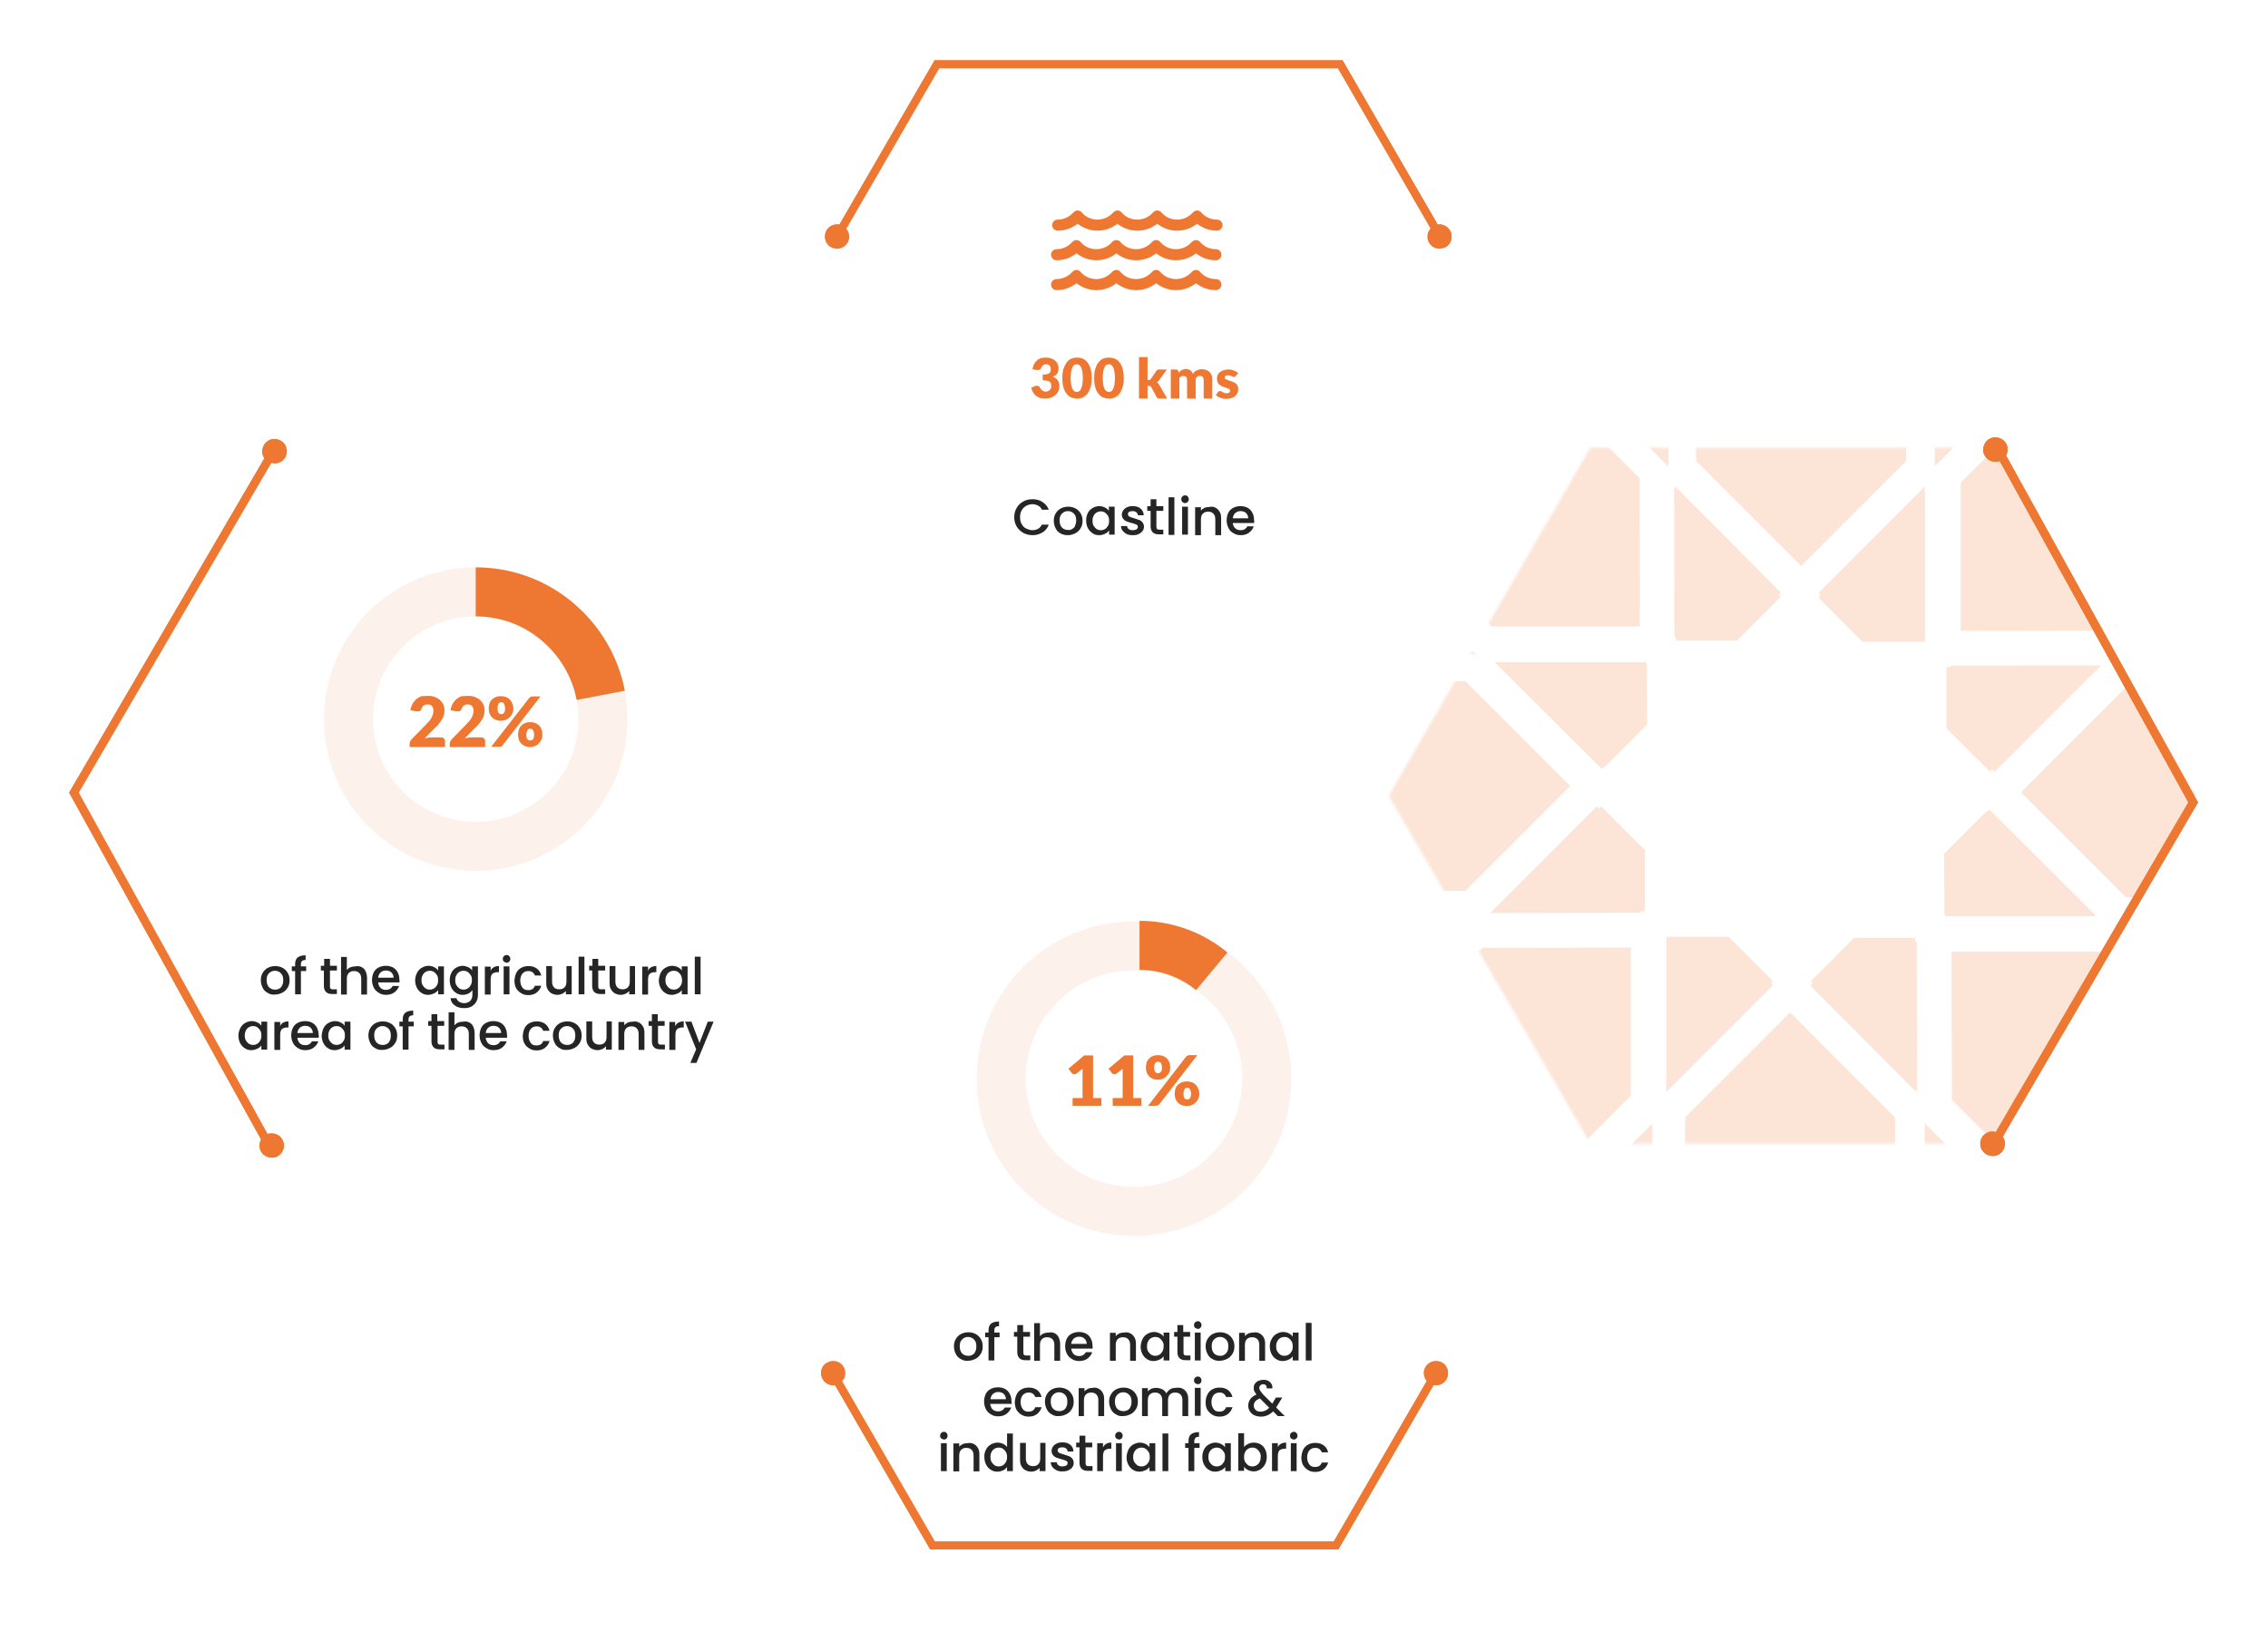 <?xml version="1.0" encoding="utf-8"?>
<!-- Generator: Adobe Illustrator 25.0.0, SVG Export Plug-In . SVG Version: 6.00 Build 0)  -->
<svg version="1.1" id="Calque_1" xmlns="http://www.w3.org/2000/svg" xmlns:xlink="http://www.w3.org/1999/xlink" x="0px" y="0px"
	 viewBox="0 0 820 590" style="enable-background:new 0 0 820 590;" xml:space="preserve">
<style type="text/css">
	.st0{fill-rule:evenodd;clip-rule:evenodd;fill:#EE7732;}
	.st1{fill:#FFFFFF;filter:url(#Adobe_OpacityMaskFilter);}
	.st2{mask:url(#mask0_1_);}
	.st3{opacity:0.2;}
	.st4{fill:#EE7732;}
	.st5{fill:#FFFFFF;}
	.st6{fill:none;stroke:#EE7732;stroke-width:17.73;stroke-opacity:0.1;}
	.st7{fill:none;stroke:#EE7732;stroke-width:17.73;}
	.st8{fill:#252525;}
</style>
<g>
	<path class="st0" d="M716.1,412.4c0.6-2.4,3.1-3.8,5.4-3.1c0,0,0,0,0.1,0l69.6-119.2L723,166.7c-0.8,0.3-1.8,0.4-2.7,0.1
		c-2.4-0.6-3.8-3.1-3.1-5.4c0.6-2.4,3.1-3.8,5.4-3.1c2.4,0.6,3.8,3.1,3.1,5.4c-0.1,0.3-0.2,0.7-0.4,1l69,124.7l0.4,0.7l-0.4,0.7
		l-70.2,120.2c0.7,1,1,2.4,0.6,3.7c-0.6,2.4-3.1,3.8-5.4,3.1C716.9,417.2,715.5,414.8,716.1,412.4z"/>
</g>
<defs>
	<filter id="Adobe_OpacityMaskFilter" filterUnits="userSpaceOnUse" x="423.5" y="70.8" width="444" height="433.1">
		<feColorMatrix  type="matrix" values="1 0 0 0 0  0 1 0 0 0  0 0 1 0 0  0 0 0 1 0"/>
	</filter>
</defs>
<mask maskUnits="userSpaceOnUse" x="423.5" y="70.8" width="444" height="433.1" id="mask0_1_">
	<path class="st1" d="M793.7,287.7l-72.9,125.8H575l-72.9-125.8L575,161.9h145.8L793.7,287.7z"/>
</mask>
<g class="st2">
	<g class="st3">
		<path class="st4" d="M541,329.4l22.2-22.1l15.7-15.6l15.7,15.6l0,22.1H541z"/>
		<path class="st4" d="M540.6,239.5H595V262h0l-15.9,15.9L540.6,239.5z"/>
		<path class="st4" d="M475.1,284.2L475.1,284.2l15.7,15.7v22.2h0l0,0v0h38.9l22.2-22.2l15.7-15.7l-37.9-37.9h-39v22.2L475.1,284.2z
			"/>
		<path class="st4" d="M602.7,393.4l0.1-31.3l0.1-22.1l22.1-0.1l15.6,15.6L602.7,393.4z"/>
		<path class="st4" d="M538.8,330.1l38.5-38.5l15.9,15.9l0,0l0,22.5L538.8,330.1z"/>
		<path class="st4" d="M516.9,468.7l0.1-31.3l0.1-22.1l22.1-0.1l15.6,15.6L516.9,468.7z"/>
		<path class="st4" d="M462.9,415.8l38.5-38.5l15.9,15.9l0,0l0,22.5L462.9,415.8z"/>
		<path class="st4" d="M524.2,408L524.2,408l22.2,0l15.7,15.7l0,0l0,0l0,0l27.5-27.5l0-31.4l0-22.2l-53.6,0.1l-27.6,27.6l15.7,15.7
			L524.2,408z"/>
		<path class="st4" d="M692.4,394.4l-22.1-22.2l-15.6-15.7l15.6-15.7l22.1,0V394.4z"/>
		<path class="st4" d="M602.5,394.8v-54.4H625v0l15.9,15.9L602.5,394.8z"/>
		<path class="st4" d="M647.2,460.3L647.2,460.3l15.7-15.7h22.2v0l0,0h0v-38.9l-22.2-22.2l-15.7-15.7l-37.9,37.9v39h22.2
			L647.2,460.3z"/>
		<path class="st4" d="M692.4,392.7l-22.1-22.2l-15.6-15.7l15.6-15.7l22.1,0V392.7z"/>
		<path class="st4" d="M602.5,393.1v-54.4H625v0l15.9,15.9L602.5,393.1z"/>
		<path class="st4" d="M647.2,458.6L647.2,458.6l15.7-15.7h22.2v0l0,0h0v-38.9l-22.2-22.2L647.2,366l-37.9,37.9v39h22.2L647.2,458.6
			z"/>
		<path class="st4" d="M756.4,331l-31.3-0.1l-22.1-0.1l-0.1-22.1l15.6-15.6L756.4,331z"/>
		<path class="st4" d="M693.1,394.8l-38.5-38.5l15.9-15.9l0,0l22.5,0L693.1,394.8z"/>
		<path class="st4" d="M831.7,416.7l-31.3-0.1l-22.1-0.1l-0.1-22.1l15.6-15.6L831.7,416.7z"/>
		<path class="st4" d="M778.8,470.8l-38.5-38.5l15.9-15.9l0,0l22.5,0L778.8,470.8z"/>
		<path class="st4" d="M771,409.5L771,409.5l0-22.2l15.7-15.7l0,0l0,0l0,0l-27.5-27.5l-31.4,0l-22.2,0l0.1,53.6l27.6,27.6l15.7-15.7
			L771,409.5z"/>
		<path class="st4" d="M757.4,241.2l-22.2,22.1l-15.7,15.6l-15.7-15.6l0-22.1H757.4z"/>
		<path class="st4" d="M757.8,331.2h-54.4v-22.5h0l15.9-15.9L757.8,331.2z"/>
		<path class="st4" d="M823.3,286.4L823.3,286.4l-15.7-15.7v-22.2h0l0,0v0h-38.9l-22.2,22.2l-15.7,15.7l37.9,37.9h39v-22.2
			L823.3,286.4z"/>
		<path class="st4" d="M757.4,241.2l-22.2,22.1l-15.7,15.6l-15.7-15.6l0-22.1H757.4z"/>
		<path class="st4" d="M757.8,331.2h-54.4v-22.5h0l15.9-15.9L757.8,331.2z"/>
		<path class="st4" d="M823.3,286.5L823.3,286.5l-15.7-15.7v-22.2h0l0,0v0h-38.9l-22.2,22.2l-15.7,15.7l37.9,37.9h39v-22.2
			L823.3,286.5z"/>
		<path class="st4" d="M695.7,177.3l-0.1,31.3l-0.1,22.1l-22.1,0.1l-15.6-15.6L695.7,177.3z"/>
		<path class="st4" d="M759.6,240.6l-38.5,38.5l-15.9-15.9l0,0l0-22.5L759.6,240.6z"/>
		<path class="st4" d="M781.5,101.9l-0.1,31.3l-0.1,22.1l-22.1,0.1l-15.6-15.6L781.5,101.9z"/>
		<path class="st4" d="M835.5,154.9L797,193.4l-15.9-15.9l0,0l0-22.5L835.5,154.9z"/>
		<path class="st4" d="M774.2,162.7L774.2,162.7l-22.2,0L736.4,147l0,0l0,0l0,0l-27.5,27.5l0,31.4l0,22.2l53.6-0.1l27.6-27.6
			l-15.7-15.7L774.2,162.7z"/>
		<path class="st4" d="M606,176.2l22.1,22.2l15.6,15.7L628,229.9l-22.1,0V176.2z"/>
		<path class="st4" d="M695.9,175.9v54.4h-22.5v0l-15.9-15.9L695.9,175.9z"/>
		<path class="st4" d="M651.2,110.4L651.2,110.4l-15.7,15.7h-22.2v0l0,0h0v38.9l22.2,22.2l15.7,15.7l37.9-37.9v-39h-22.2
			L651.2,110.4z"/>
		<path class="st4" d="M606,178l22.1,22.2l15.6,15.7L628,231.6l-22.1,0V178z"/>
		<path class="st4" d="M695.9,177.6V232h-22.5v0l-15.9-15.9L695.9,177.6z"/>
		<path class="st4" d="M651.2,112.1L651.2,112.1l-15.7,15.7h-22.2v0l0,0h0v38.9l22.2,22.2l15.7,15.7l37.9-37.9v-39h-22.2
			L651.2,112.1z"/>
		<path class="st4" d="M542,239.7l31.3,0.1l22.1,0.1l0.1,22.1l-15.6,15.6L542,239.7z"/>
		<path class="st4" d="M605.3,175.9l38.5,38.5l-15.9,15.9l0,0l-22.5,0L605.3,175.9z"/>
		<path class="st4" d="M466.7,153.9L498,154l22.1,0.1l0.1,22.1l-15.6,15.6L466.7,153.9z"/>
		<path class="st4" d="M519.6,99.9l38.5,38.5l-15.9,15.9l0,0l-22.5,0L519.6,99.9z"/>
		<path class="st4" d="M527.4,161.2L527.4,161.2l0,22.2L511.8,199l0,0l0,0l0,0l27.5,27.5l31.4,0l22.2,0l-0.1-53.6l-27.6-27.6
			l-15.7,15.7L527.4,161.2z"/>
		<path class="st4" d="M541,329.4l22.2-22.1l15.7-15.6l15.7,15.6l0,22.1H541z"/>
		<path class="st4" d="M540.6,239.5H595V262h0l-15.9,15.9L540.6,239.5z"/>
		<path class="st4" d="M475.1,284.2L475.1,284.2l15.7,15.7v22.2h0l0,0v0h38.9l22.2-22.2l15.7-15.7l-37.9-37.9h-39v22.2L475.1,284.2z
			"/>
		<path class="st4" d="M521.4,335.5l-40.5,40.3l-28.7,28.5l-28.6-28.5l0-40.3H521.4z"/>
		<path class="st4" d="M597.4,406.2l-0.1,57.2l-0.1,40.4l-40.4,0.1l-28.5-28.5L597.4,406.2z"/>
		<path class="st4" d="M695.9,406.1l40.3,40.5l28.5,28.7l-28.5,28.6l-40.3,0V406.1z"/>
		<path class="st4" d="M769.8,336l57.2,0.1l40.4,0.1l0.1,40.4L839,405.2L769.8,336z"/>
		<path class="st4" d="M769.1,239.3l40.5-40.3l28.7-28.5l28.6,28.5l0,40.3H769.1z"/>
		<path class="st4" d="M699.5,168.6l0.1-57.2l0.1-40.4l40.4-0.1l28.5,28.5L699.5,168.6z"/>
		<path class="st4" d="M603.2,168.7l-40.3-40.5l-28.5-28.7l28.5-28.6l40.3,0L603.2,168.7z"/>
		<path class="st4" d="M533.6,236.6l-57.2-0.1l-40.4-0.1l-0.1-40.4l28.5-28.5L533.6,236.6z"/>
	</g>
</g>
<path class="st0" d="M716.1,412.4c0.6-2.4,3.1-3.8,5.4-3.1c0,0,0,0,0.1,0l69.6-119.2L723,166.7c-0.8,0.3-1.8,0.4-2.7,0.1
	c-2.4-0.6-3.8-3.1-3.1-5.4c0.6-2.4,3.1-3.8,5.4-3.1c2.4,0.6,3.8,3.1,3.1,5.4c-0.1,0.3-0.2,0.7-0.4,1l69,124.7l0.4,0.7l-0.4,0.7
	l-70.2,120.2c0.7,1,1,2.4,0.6,3.7c-0.6,2.4-3.1,3.8-5.4,3.1C716.9,417.2,715.5,414.8,716.1,412.4z"/>
<g>
	<path class="st0" d="M517.2,82.6c-0.4,0.5-0.8,1.1-1,1.8c-0.6,2.4,0.8,4.8,3.1,5.4c2.4,0.6,4.8-0.8,5.4-3.1
		c0.6-2.4-0.8-4.8-3.1-5.4c-0.6-0.2-1.2-0.2-1.8-0.1l-34-58.7l-0.4-0.7h-0.9H338.8h-0.9l-0.4,0.7l-34,58.7c-2.3-0.4-4.5,0.9-5.1,3.2
		c-0.6,2.4,0.8,4.8,3.1,5.4c2.4,0.6,4.8-0.8,5.4-3.1c0.4-1.4,0-2.9-0.9-4l33.6-58h144.1L517.2,82.6z"/>
</g>
<g>
	<path class="st5" d="M557,149.3l-72.9,125.8H338.3l-72.9-125.8l72.9-125.8h145.8L557,149.3z"/>
</g>
<path class="st0" d="M517.2,82.6c-0.4,0.5-0.8,1.1-1,1.8c-0.6,2.4,0.8,4.8,3.1,5.4c2.4,0.6,4.8-0.8,5.4-3.1c0.6-2.4-0.8-4.8-3.1-5.4
	c-0.6-0.2-1.2-0.2-1.8-0.1l-34-58.7l-0.4-0.7h-0.9H338.8h-0.9l-0.4,0.7l-34,58.7c-2.3-0.4-4.5,0.9-5.1,3.2c-0.6,2.4,0.8,4.8,3.1,5.4
	c2.4,0.6,4.8-0.8,5.4-3.1c0.4-1.4,0-2.9-0.9-4l33.6-58h144.1L517.2,82.6z"/>
<path class="st4" d="M378.2,129.3c0.7,0,1.4,0.1,1.9,0.3c0.6,0.2,1,0.5,1.4,0.8c0.4,0.3,0.7,0.8,0.9,1.2c0.2,0.5,0.3,0.9,0.3,1.4
	c0,0.5,0,0.9-0.1,1.2c-0.1,0.3-0.2,0.6-0.4,0.9c-0.2,0.3-0.4,0.5-0.7,0.7c-0.3,0.2-0.6,0.3-0.9,0.4c1.6,0.6,2.4,1.7,2.4,3.3
	c0,0.8-0.1,1.4-0.4,2s-0.7,1.1-1.1,1.4c-0.5,0.4-1,0.7-1.6,0.9c-0.6,0.2-1.3,0.3-1.9,0.3c-0.7,0-1.3-0.1-1.9-0.2
	c-0.5-0.2-1-0.4-1.4-0.7c-0.4-0.3-0.8-0.7-1.1-1.2c-0.3-0.5-0.6-1.1-0.8-1.8l1.4-0.6c0.1-0.1,0.2-0.1,0.3-0.1c0.1,0,0.2,0,0.4,0
	c0.2,0,0.4,0,0.6,0.1c0.2,0.1,0.3,0.2,0.4,0.4c0.3,0.6,0.6,1,1,1.2c0.3,0.2,0.7,0.4,1.2,0.4c0.3,0,0.6-0.1,0.9-0.2
	c0.3-0.1,0.5-0.3,0.6-0.5c0.2-0.2,0.3-0.4,0.4-0.6c0.1-0.2,0.1-0.5,0.1-0.7c0-0.3,0-0.6-0.1-0.8c0-0.3-0.2-0.5-0.4-0.7
	c-0.2-0.2-0.5-0.3-0.9-0.4c-0.4-0.1-1-0.2-1.7-0.2v-2.1c0.6,0,1.1,0,1.5-0.1c0.4-0.1,0.7-0.2,0.9-0.4c0.2-0.2,0.3-0.4,0.4-0.6
	c0.1-0.2,0.1-0.5,0.1-0.8c0-0.6-0.1-1-0.4-1.3c-0.3-0.3-0.7-0.5-1.3-0.5c-0.2,0-0.4,0-0.6,0.1c-0.2,0.1-0.4,0.2-0.5,0.3
	c-0.2,0.1-0.3,0.2-0.4,0.4c-0.1,0.2-0.2,0.3-0.3,0.5c-0.1,0.3-0.2,0.5-0.4,0.6c-0.2,0.1-0.4,0.2-0.7,0.2c-0.1,0-0.1,0-0.2,0
	c-0.1,0-0.1,0-0.2,0l-1.6-0.3c0.1-0.7,0.3-1.4,0.6-1.9c0.3-0.5,0.7-1,1.1-1.4c0.5-0.4,1-0.6,1.6-0.8
	C376.9,129.4,377.5,129.3,378.2,129.3z M394.7,136.7c0,1.3-0.1,2.4-0.4,3.3c-0.3,0.9-0.7,1.7-1.1,2.3c-0.5,0.6-1.1,1.1-1.7,1.4
	c-0.7,0.3-1.4,0.4-2.1,0.4c-0.8,0-1.5-0.2-2.1-0.4c-0.7-0.3-1.2-0.8-1.7-1.4c-0.5-0.6-0.9-1.4-1.1-2.3c-0.3-0.9-0.4-2-0.4-3.3
	c0-1.3,0.1-2.4,0.4-3.3c0.3-0.9,0.7-1.7,1.1-2.3c0.5-0.6,1-1.1,1.7-1.4c0.7-0.3,1.4-0.4,2.1-0.4c0.8,0,1.5,0.1,2.1,0.4
	c0.7,0.3,1.2,0.7,1.7,1.4c0.5,0.6,0.9,1.4,1.1,2.3C394.6,134.3,394.7,135.4,394.7,136.7z M391.5,136.7c0-1-0.1-1.8-0.2-2.5
	c-0.1-0.6-0.3-1.2-0.5-1.5c-0.2-0.4-0.4-0.6-0.7-0.8c-0.3-0.1-0.5-0.2-0.8-0.2c-0.3,0-0.5,0.1-0.8,0.2c-0.3,0.1-0.5,0.4-0.7,0.8
	c-0.2,0.4-0.4,0.9-0.5,1.5c-0.1,0.6-0.2,1.5-0.2,2.5c0,1,0.1,1.8,0.2,2.5c0.1,0.6,0.3,1.1,0.5,1.5c0.2,0.4,0.4,0.6,0.7,0.8
	c0.3,0.1,0.5,0.2,0.8,0.2c0.3,0,0.5-0.1,0.8-0.2c0.3-0.1,0.5-0.4,0.7-0.8c0.2-0.4,0.4-0.9,0.5-1.5
	C391.4,138.6,391.5,137.7,391.5,136.7z M406.3,136.7c0,1.3-0.1,2.4-0.4,3.3s-0.7,1.7-1.1,2.3c-0.5,0.6-1.1,1.1-1.7,1.4
	c-0.7,0.3-1.4,0.4-2.2,0.4c-0.8,0-1.5-0.2-2.1-0.4c-0.7-0.3-1.2-0.8-1.7-1.4c-0.5-0.6-0.9-1.4-1.1-2.3c-0.3-0.9-0.4-2-0.4-3.3
	c0-1.3,0.1-2.4,0.4-3.3c0.3-0.9,0.6-1.7,1.1-2.3c0.5-0.6,1-1.1,1.7-1.4c0.7-0.3,1.4-0.4,2.1-0.4c0.8,0,1.5,0.1,2.2,0.4
	c0.7,0.3,1.2,0.7,1.7,1.4c0.5,0.6,0.9,1.4,1.1,2.3S406.3,135.4,406.3,136.7z M403.1,136.7c0-1-0.1-1.8-0.2-2.5
	c-0.1-0.6-0.3-1.2-0.5-1.5c-0.2-0.4-0.4-0.6-0.7-0.8c-0.3-0.1-0.5-0.2-0.8-0.2c-0.3,0-0.5,0.1-0.8,0.2c-0.3,0.1-0.5,0.4-0.7,0.8
	c-0.2,0.4-0.4,0.9-0.5,1.5c-0.1,0.6-0.2,1.5-0.2,2.5c0,1,0.1,1.8,0.2,2.5c0.1,0.6,0.3,1.1,0.5,1.5c0.2,0.4,0.4,0.6,0.7,0.8
	c0.3,0.1,0.5,0.2,0.8,0.2c0.3,0,0.5-0.1,0.8-0.2c0.3-0.1,0.5-0.4,0.7-0.8c0.2-0.4,0.4-0.9,0.5-1.5
	C403,138.6,403.1,137.7,403.1,136.7z M414.9,129v8.4h0.5c0.2,0,0.3,0,0.4-0.1c0.1-0.1,0.2-0.1,0.3-0.3l2-2.9
	c0.1-0.2,0.2-0.3,0.4-0.4c0.2-0.1,0.4-0.1,0.6-0.1h2.8l-2.7,3.7c-0.1,0.2-0.3,0.3-0.4,0.5c-0.1,0.1-0.3,0.3-0.5,0.4
	c0.3,0.2,0.6,0.5,0.8,0.9l2.9,5h-2.8c-0.2,0-0.4,0-0.6-0.1c-0.2-0.1-0.3-0.2-0.4-0.4l-2-3.7c-0.1-0.2-0.2-0.3-0.3-0.3
	c-0.1-0.1-0.2-0.1-0.4-0.1h-0.6v4.6h-3.1v-15H414.9z M423.3,144v-10.4h1.9c0.2,0,0.4,0,0.5,0.1c0.1,0.1,0.2,0.2,0.3,0.4l0.2,0.6
	c0.2-0.2,0.4-0.3,0.5-0.5c0.2-0.2,0.4-0.3,0.6-0.4c0.2-0.1,0.5-0.2,0.7-0.3c0.3-0.1,0.5-0.1,0.8-0.1c0.6,0,1.1,0.2,1.6,0.5
	c0.4,0.3,0.7,0.8,0.9,1.3c0.2-0.3,0.4-0.6,0.6-0.8c0.3-0.2,0.5-0.4,0.8-0.5c0.3-0.1,0.6-0.2,0.9-0.3c0.3-0.1,0.6-0.1,1-0.1
	c0.6,0,1.1,0.1,1.6,0.3c0.5,0.2,0.8,0.4,1.2,0.8c0.3,0.3,0.5,0.7,0.7,1.2c0.2,0.5,0.2,1,0.2,1.7v6.6h-3.1v-6.6
	c0-1.1-0.5-1.6-1.4-1.6c-0.4,0-0.8,0.1-1.1,0.4c-0.3,0.3-0.4,0.7-0.4,1.2v6.6h-3.1v-6.6c0-0.6-0.1-1-0.3-1.2c-0.2-0.2-0.6-0.4-1-0.4
	c-0.3,0-0.5,0.1-0.8,0.2c-0.2,0.1-0.5,0.3-0.7,0.5v7.5H423.3z M446.8,135.9c-0.1,0.1-0.2,0.2-0.3,0.3c-0.1,0.1-0.2,0.1-0.3,0.1
	c-0.1,0-0.3,0-0.4-0.1c-0.1-0.1-0.3-0.1-0.5-0.2c-0.2-0.1-0.4-0.1-0.6-0.2c-0.2-0.1-0.5-0.1-0.7-0.1c-0.4,0-0.7,0.1-0.9,0.2
	c-0.2,0.1-0.3,0.4-0.3,0.6c0,0.2,0.1,0.4,0.2,0.5c0.1,0.1,0.3,0.2,0.6,0.3c0.2,0.1,0.5,0.2,0.8,0.3c0.3,0.1,0.6,0.2,0.9,0.3
	c0.3,0.1,0.6,0.2,0.9,0.4c0.3,0.1,0.5,0.3,0.8,0.5c0.2,0.2,0.4,0.5,0.5,0.8c0.1,0.3,0.2,0.7,0.2,1.1c0,0.5-0.1,1-0.3,1.4
	c-0.2,0.4-0.5,0.8-0.8,1.1c-0.4,0.3-0.8,0.6-1.4,0.7c-0.5,0.2-1.2,0.3-1.9,0.3c-0.4,0-0.7,0-1.1-0.1c-0.4-0.1-0.7-0.2-1-0.3
	c-0.3-0.1-0.6-0.2-0.9-0.4c-0.3-0.2-0.5-0.3-0.7-0.5l0.7-1.1c0.1-0.1,0.2-0.2,0.3-0.3c0.1-0.1,0.3-0.1,0.5-0.1c0.2,0,0.3,0,0.5,0.1
	c0.1,0.1,0.3,0.2,0.5,0.3c0.2,0.1,0.4,0.2,0.6,0.3c0.2,0.1,0.5,0.1,0.8,0.1c0.2,0,0.4,0,0.6-0.1c0.2-0.1,0.3-0.1,0.4-0.2
	c0.1-0.1,0.2-0.2,0.2-0.3c0-0.1,0.1-0.2,0.1-0.3c0-0.2-0.1-0.4-0.2-0.5c-0.1-0.1-0.3-0.2-0.5-0.3c-0.2-0.1-0.5-0.2-0.8-0.3
	c-0.3-0.1-0.6-0.2-0.9-0.3c-0.3-0.1-0.6-0.2-0.9-0.4c-0.3-0.2-0.5-0.3-0.8-0.6c-0.2-0.2-0.4-0.5-0.5-0.8c-0.1-0.3-0.2-0.7-0.2-1.2
	c0-0.4,0.1-0.9,0.2-1.2c0.2-0.4,0.4-0.8,0.8-1.1s0.8-0.5,1.3-0.7c0.5-0.2,1.1-0.3,1.8-0.3c0.4,0,0.7,0,1.1,0.1
	c0.4,0.1,0.7,0.2,1,0.3c0.3,0.1,0.6,0.3,0.8,0.4c0.3,0.2,0.5,0.3,0.7,0.5L446.8,135.9z"/>
<path class="st4" d="M382,100.9c2.2,0,4.3-1,5.7-2.6c0.4-0.4,0.9-0.7,1.5-0.7c0.6,0,1.2,0.3,1.5,0.7c1.4,1.7,3.5,2.6,5.7,2.6
	c2.2,0,4.3-1,5.7-2.6c0.4-0.4,0.9-0.7,1.5-0.7c0.6,0,1.2,0.3,1.5,0.7c1.4,1.7,3.5,2.6,5.7,2.6c2.2,0,4.3-1,5.7-2.6
	c0.4-0.4,0.9-0.7,1.5-0.7s1.2,0.3,1.5,0.7c1.4,1.7,3.5,2.6,5.7,2.6c2.2,0,4.3-1,5.7-2.6c0.4-0.4,0.9-0.7,1.5-0.7
	c0.6,0,1.2,0.3,1.5,0.7c1.4,1.7,3.5,2.6,5.7,2.6c1.1,0,2,0.9,2,2c0,1.1-0.9,2-2,2c-2.4,0-4.6-0.7-6.5-2c-0.2-0.2-0.5-0.3-0.7-0.5
	c-0.2,0.2-0.5,0.4-0.7,0.5c-1.9,1.3-4.2,2-6.5,2c-2.4,0-4.6-0.7-6.5-2c-0.2-0.2-0.5-0.3-0.7-0.5c-0.2,0.2-0.5,0.4-0.7,0.5
	c-1.9,1.3-4.2,2-6.5,2c-2.4,0-4.6-0.7-6.5-2c-0.2-0.2-0.5-0.3-0.7-0.5c-0.2,0.2-0.5,0.4-0.7,0.5c-1.9,1.3-4.2,2-6.5,2
	s-4.6-0.7-6.5-2c-0.2-0.2-0.5-0.3-0.7-0.5c-0.2,0.2-0.5,0.4-0.7,0.5c-1.9,1.3-4.2,2-6.5,2c-1.1,0-2-0.9-2-2
	C380,101.8,380.9,100.9,382,100.9z"/>
<path class="st4" d="M382,90.1c2.2,0,4.3-1,5.7-2.6c0.4-0.4,0.9-0.7,1.5-0.7c0.6,0,1.2,0.3,1.5,0.7c1.4,1.7,3.5,2.6,5.7,2.6
	c2.2,0,4.3-1,5.7-2.6c0.4-0.4,0.9-0.7,1.5-0.7c0.6,0,1.2,0.3,1.5,0.7c1.4,1.7,3.5,2.6,5.7,2.6c2.2,0,4.3-1,5.7-2.6
	c0.4-0.4,0.9-0.7,1.5-0.7s1.2,0.3,1.5,0.7c1.4,1.7,3.5,2.6,5.7,2.6c2.2,0,4.3-1,5.7-2.6c0.4-0.4,0.9-0.7,1.5-0.7
	c0.6,0,1.2,0.3,1.5,0.7c1.4,1.7,3.5,2.6,5.7,2.6c1.1,0,2,0.9,2,2c0,1.1-0.9,2-2,2c-2.4,0-4.6-0.7-6.5-2c-0.2-0.2-0.5-0.3-0.7-0.5
	c-0.2,0.2-0.5,0.4-0.7,0.5c-1.9,1.3-4.2,2-6.5,2c-2.4,0-4.6-0.7-6.5-2c-0.2-0.2-0.5-0.3-0.7-0.5c-0.2,0.2-0.5,0.4-0.7,0.5
	c-1.9,1.3-4.2,2-6.5,2c-2.4,0-4.6-0.7-6.5-2c-0.2-0.2-0.5-0.3-0.7-0.5c-0.2,0.2-0.5,0.4-0.7,0.5c-1.9,1.3-4.2,2-6.5,2
	s-4.6-0.7-6.5-2c-0.2-0.2-0.5-0.3-0.7-0.5c-0.2,0.2-0.5,0.4-0.7,0.5c-1.9,1.3-4.2,2-6.5,2c-1.1,0-2-0.9-2-2
	C380,91,380.9,90.1,382,90.1z"/>
<path class="st4" d="M440,83.4c-2.4,0-4.6-0.7-6.5-2c-0.2-0.2-0.5-0.3-0.7-0.5c-0.2,0.2-0.5,0.4-0.7,0.5c-1.9,1.3-4.2,2-6.5,2
	c-2.4,0-4.6-0.7-6.5-2c-0.2-0.2-0.5-0.3-0.7-0.5c-0.2,0.2-0.5,0.4-0.7,0.5c-1.9,1.3-4.2,2-6.5,2c-2.4,0-4.6-0.7-6.5-2
	c-0.2-0.2-0.5-0.3-0.7-0.5c-0.2,0.2-0.5,0.4-0.7,0.5c-1.9,1.3-4.2,2-6.5,2s-4.6-0.7-6.5-2c-0.2-0.2-0.5-0.3-0.7-0.5
	c-0.2,0.2-0.5,0.4-0.7,0.5c-1.9,1.3-4.2,2-6.5,2c-1.1,0-2-0.9-2-2c0-1.1,0.9-2,2-2c2.2,0,4.3-1,5.7-2.6c0.4-0.4,0.9-0.7,1.5-0.7
	c0.6,0,1.2,0.3,1.5,0.7c1.4,1.7,3.5,2.6,5.7,2.6c2.2,0,4.3-1,5.7-2.6c0.4-0.4,0.9-0.7,1.5-0.7c0.6,0,1.2,0.3,1.5,0.7
	c1.4,1.7,3.5,2.6,5.7,2.6c2.2,0,4.3-1,5.7-2.6c0.4-0.4,0.9-0.7,1.5-0.7c0.6,0,1.2,0.3,1.5,0.7c1.4,1.7,3.5,2.6,5.7,2.6
	c2.2,0,4.3-1,5.7-2.6c0.4-0.4,0.9-0.7,1.5-0.7c0.6,0,1.2,0.3,1.5,0.7c1.4,1.7,3.5,2.6,5.7,2.6c1.1,0,2,0.9,2,2
	C442,82.5,441.1,83.4,440,83.4z"/>
<g>
	<path class="st0" d="M304.5,499.4c0.4-0.5,0.8-1.1,1-1.8c0.6-2.4-0.8-4.8-3.1-5.4c-2.4-0.6-4.8,0.8-5.4,3.1
		c-0.6,2.4,0.8,4.8,3.1,5.4c0.6,0.2,1.2,0.2,1.8,0.1l34,58.7l0.4,0.7h0.9H483h0.9l0.4-0.7l34-58.7c2.3,0.4,4.5-0.9,5.1-3.2
		c0.6-2.4-0.8-4.8-3.1-5.4c-2.4-0.6-4.8,0.8-5.4,3.1c-0.4,1.4,0,2.9,0.9,4l-33.6,58H338L304.5,499.4z"/>
</g>
<g>
	<path class="st5" d="M555.6,432.7l-72.9,125.8H336.9L264,432.7l72.9-125.8h145.8L555.6,432.7z"/>
</g>
<path class="st0" d="M304.5,499.4c0.4-0.5,0.8-1.1,1-1.8c0.6-2.4-0.8-4.8-3.1-5.4c-2.4-0.6-4.8,0.8-5.4,3.1
	c-0.6,2.4,0.8,4.8,3.1,5.4c0.6,0.2,1.2,0.2,1.8,0.1l34,58.7l0.4,0.7h0.9H483h0.9l0.4-0.7l34-58.7c2.3,0.4,4.5-0.9,5.1-3.2
	c0.6-2.4-0.8-4.8-3.1-5.4c-2.4-0.6-4.8,0.8-5.4,3.1c-0.4,1.4,0,2.9,0.9,4l-33.6,58H338L304.5,499.4z"/>
<circle class="st6" cx="410" cy="390" r="48"/>
<path class="st7" d="M412,341.8c9.5,0,18.8,3.3,26.1,9.4"/>
<path class="st4" d="M387.9,397h3.5v-9.2c0-0.5,0-0.9,0-1.4l-2.1,1.7c-0.1,0.1-0.3,0.2-0.4,0.2c-0.1,0-0.3,0.1-0.4,0.1
	c-0.2,0-0.4,0-0.6-0.1c-0.2-0.1-0.3-0.2-0.4-0.3l-1.2-1.6l5.7-4.8h3.2V397h3v2.8h-10.4V397z M402.4,397h3.5v-9.2c0-0.5,0-0.9,0-1.4
	l-2.1,1.7c-0.1,0.1-0.3,0.2-0.4,0.2c-0.1,0-0.3,0.1-0.4,0.1c-0.2,0-0.4,0-0.6-0.1c-0.2-0.1-0.3-0.2-0.4-0.3l-1.2-1.6l5.7-4.8h3.2
	V397h3v2.8h-10.4V397z M423.1,386c0,0.7-0.1,1.3-0.4,1.8c-0.2,0.5-0.6,1-1,1.4c-0.4,0.4-0.9,0.7-1.4,0.9c-0.5,0.2-1.1,0.3-1.6,0.3
	c-0.6,0-1.2-0.1-1.8-0.3c-0.5-0.2-1-0.5-1.4-0.9c-0.4-0.4-0.7-0.9-0.9-1.4c-0.2-0.6-0.3-1.2-0.3-1.8c0-0.7,0.1-1.3,0.3-1.9
	c0.2-0.6,0.5-1,0.9-1.4c0.4-0.4,0.8-0.7,1.4-0.9c0.5-0.2,1.1-0.3,1.8-0.3c0.6,0,1.2,0.1,1.8,0.3c0.5,0.2,1,0.5,1.4,0.9
	c0.4,0.4,0.7,0.9,0.9,1.4C423,384.6,423.1,385.3,423.1,386z M420.1,386c0-0.4,0-0.8-0.1-1c-0.1-0.3-0.2-0.5-0.3-0.7
	c-0.1-0.2-0.3-0.3-0.5-0.3c-0.2-0.1-0.4-0.1-0.5-0.1c-0.2,0-0.4,0-0.6,0.1c-0.2,0.1-0.3,0.2-0.4,0.3c-0.1,0.2-0.2,0.4-0.3,0.7
	c-0.1,0.3-0.1,0.6-0.1,1c0,0.4,0,0.7,0.1,1c0.1,0.3,0.2,0.5,0.3,0.6c0.1,0.2,0.3,0.3,0.4,0.3c0.2,0.1,0.4,0.1,0.6,0.1
	c0.2,0,0.4,0,0.5-0.1c0.2-0.1,0.3-0.2,0.5-0.3c0.1-0.2,0.2-0.4,0.3-0.6C420.1,386.7,420.1,386.4,420.1,386z M428.8,382.1
	c0.1-0.1,0.3-0.3,0.5-0.4c0.2-0.1,0.4-0.2,0.8-0.2h2.8l-13.7,17.7c-0.1,0.2-0.3,0.3-0.5,0.4c-0.2,0.1-0.4,0.2-0.7,0.2h-2.9
	L428.8,382.1z M433.6,395.5c0,0.7-0.1,1.3-0.4,1.8c-0.2,0.6-0.6,1-1,1.4c-0.4,0.4-0.9,0.7-1.4,0.9c-0.5,0.2-1.1,0.3-1.7,0.3
	c-0.6,0-1.2-0.1-1.8-0.3c-0.5-0.2-1-0.5-1.4-0.9c-0.4-0.4-0.7-0.9-0.9-1.4c-0.2-0.6-0.3-1.2-0.3-1.8c0-0.7,0.1-1.3,0.3-1.9
	c0.2-0.6,0.5-1,0.9-1.4c0.4-0.4,0.9-0.7,1.4-0.9c0.5-0.2,1.1-0.3,1.8-0.3c0.6,0,1.2,0.1,1.8,0.3c0.5,0.2,1,0.5,1.4,0.9
	c0.4,0.4,0.7,0.9,0.9,1.4C433.5,394.2,433.6,394.8,433.6,395.5z M430.6,395.5c0-0.4,0-0.8-0.1-1c-0.1-0.3-0.2-0.5-0.3-0.7
	c-0.1-0.2-0.3-0.3-0.4-0.4c-0.2-0.1-0.4-0.1-0.6-0.1c-0.2,0-0.4,0-0.5,0.1c-0.2,0.1-0.3,0.2-0.4,0.4c-0.1,0.2-0.2,0.4-0.3,0.7
	c-0.1,0.3-0.1,0.6-0.1,1c0,0.4,0,0.7,0.1,1c0.1,0.3,0.2,0.5,0.3,0.6c0.1,0.2,0.3,0.3,0.4,0.3c0.2,0.1,0.4,0.1,0.5,0.1
	c0.2,0,0.4,0,0.6-0.1c0.2-0.1,0.3-0.2,0.4-0.3c0.1-0.2,0.2-0.4,0.3-0.6C430.6,396.2,430.6,395.9,430.6,395.5z"/>
<g>
	<path class="st0" d="M103.6,164.3c-0.6,2.4-3.1,3.8-5.4,3.1c0,0,0,0-0.1,0L28.5,286.6L96.7,410c0.8-0.3,1.8-0.4,2.7-0.1
		c2.4,0.6,3.8,3.1,3.1,5.4c-0.6,2.4-3.1,3.8-5.4,3.1c-2.4-0.6-3.8-3.1-3.1-5.4c0.1-0.3,0.2-0.7,0.4-1l-69-124.7l-0.4-0.7l0.4-0.7
		l70.2-120.2c-0.7-1-1-2.4-0.6-3.7c0.6-2.4,3.1-3.8,5.4-3.1C102.8,159.5,104.2,161.9,103.6,164.3z"/>
</g>
<g>
	<path class="st5" d="M317.7,287.3l-72.9,125.8H99L26.1,287.3L99,161.5h145.8L317.7,287.3z"/>
</g>
<path class="st0" d="M103.6,164.3c-0.6,2.4-3.1,3.8-5.4,3.1c0,0,0,0-0.1,0L28.5,286.6L96.7,410c0.8-0.3,1.8-0.4,2.7-0.1
	c2.4,0.6,3.8,3.1,3.1,5.4c-0.6,2.4-3.1,3.8-5.4,3.1c-2.4-0.6-3.8-3.1-3.1-5.4c0.1-0.3,0.2-0.7,0.4-1l-69-124.7l-0.4-0.7l0.4-0.7
	l70.2-120.2c-0.7-1-1-2.4-0.6-3.7c0.6-2.4,3.1-3.8,5.4-3.1C102.8,159.5,104.2,161.9,103.6,164.3z"/>
<path class="st4" d="M154.8,251.6c0.9,0,1.7,0.1,2.4,0.4c0.7,0.3,1.3,0.6,1.9,1.1c0.5,0.5,0.9,1,1.2,1.7c0.3,0.6,0.4,1.4,0.4,2.1
	c0,0.7-0.1,1.3-0.3,1.9c-0.2,0.6-0.4,1.1-0.8,1.6c-0.3,0.5-0.7,1-1.1,1.5c-0.4,0.5-0.9,1-1.4,1.4l-3.6,3.7c0.5-0.1,0.9-0.2,1.3-0.3
	c0.4-0.1,0.9-0.1,1.3-0.1h3.4c0.4,0,0.7,0.1,1,0.4c0.2,0.2,0.4,0.5,0.4,0.9v2.2h-12.8v-1.2c0-0.2,0.1-0.5,0.2-0.8
	c0.1-0.3,0.3-0.5,0.5-0.8l5.2-5.3c0.4-0.5,0.8-0.9,1.2-1.3c0.3-0.4,0.6-0.8,0.8-1.2c0.2-0.4,0.4-0.8,0.5-1.2
	c0.1-0.4,0.2-0.8,0.2-1.3c0-0.7-0.2-1.3-0.5-1.7c-0.3-0.4-0.9-0.6-1.6-0.6c-0.3,0-0.6,0-0.8,0.1c-0.2,0.1-0.5,0.2-0.6,0.3
	c-0.2,0.1-0.4,0.3-0.5,0.5c-0.1,0.2-0.2,0.4-0.3,0.6c-0.1,0.4-0.3,0.6-0.5,0.8c-0.2,0.2-0.5,0.2-0.8,0.2c-0.1,0-0.2,0-0.3,0
	c-0.1,0-0.2,0-0.3,0l-2.1-0.4c0.1-0.9,0.4-1.7,0.8-2.4c0.4-0.7,0.9-1.2,1.4-1.7c0.6-0.4,1.2-0.8,1.9-1
	C153.2,251.7,154,251.6,154.8,251.6z M169.3,251.6c0.9,0,1.7,0.1,2.4,0.4c0.7,0.3,1.3,0.6,1.9,1.1c0.5,0.5,0.9,1,1.2,1.7
	c0.3,0.6,0.4,1.4,0.4,2.1c0,0.7-0.1,1.3-0.3,1.9c-0.2,0.6-0.4,1.1-0.8,1.6c-0.3,0.5-0.7,1-1.1,1.5c-0.4,0.5-0.9,1-1.4,1.4l-3.6,3.7
	c0.5-0.1,0.9-0.2,1.3-0.3c0.4-0.1,0.9-0.1,1.3-0.1h3.4c0.4,0,0.7,0.1,1,0.4c0.2,0.2,0.4,0.5,0.4,0.9v2.2h-12.8v-1.2
	c0-0.2,0.1-0.5,0.2-0.8c0.1-0.3,0.3-0.5,0.5-0.8l5.2-5.3c0.4-0.5,0.8-0.9,1.2-1.3c0.3-0.4,0.6-0.8,0.8-1.2c0.2-0.4,0.4-0.8,0.5-1.2
	c0.1-0.4,0.2-0.8,0.2-1.3c0-0.7-0.2-1.3-0.5-1.7c-0.3-0.4-0.9-0.6-1.6-0.6c-0.3,0-0.6,0-0.8,0.1c-0.2,0.1-0.5,0.2-0.6,0.3
	c-0.2,0.1-0.4,0.3-0.5,0.5c-0.1,0.2-0.2,0.4-0.3,0.6c-0.1,0.4-0.3,0.6-0.5,0.8c-0.2,0.2-0.5,0.2-0.8,0.2c-0.1,0-0.2,0-0.3,0
	c-0.1,0-0.2,0-0.3,0l-2.1-0.4c0.1-0.9,0.4-1.7,0.8-2.4c0.4-0.7,0.9-1.2,1.4-1.7c0.6-0.4,1.2-0.8,1.9-1
	C167.7,251.7,168.5,251.6,169.3,251.6z M185.6,256.2c0,0.7-0.1,1.3-0.4,1.8c-0.2,0.6-0.6,1-1,1.4c-0.4,0.4-0.9,0.7-1.4,0.9
	c-0.5,0.2-1.1,0.3-1.7,0.3c-0.6,0-1.2-0.1-1.8-0.3c-0.5-0.2-1-0.5-1.4-0.9c-0.4-0.4-0.7-0.9-0.9-1.4c-0.2-0.5-0.3-1.2-0.3-1.8
	c0-0.7,0.1-1.3,0.3-1.9c0.2-0.6,0.5-1.1,0.9-1.4c0.4-0.4,0.9-0.7,1.4-0.9c0.5-0.2,1.1-0.3,1.8-0.3c0.6,0,1.2,0.1,1.8,0.3
	c0.5,0.2,1,0.5,1.4,0.9c0.4,0.4,0.7,0.9,0.9,1.4C185.5,254.9,185.6,255.5,185.6,256.2z M182.6,256.2c0-0.4,0-0.8-0.1-1.1
	c-0.1-0.3-0.2-0.5-0.3-0.7c-0.1-0.2-0.3-0.3-0.4-0.4c-0.2-0.1-0.3-0.1-0.6-0.1c-0.2,0-0.4,0-0.5,0.1c-0.2,0.1-0.3,0.2-0.4,0.4
	c-0.1,0.2-0.2,0.4-0.3,0.7c-0.1,0.3-0.1,0.6-0.1,1.1c0,0.4,0,0.7,0.1,1c0.1,0.3,0.2,0.5,0.3,0.6c0.1,0.2,0.3,0.3,0.4,0.3
	c0.2,0.1,0.3,0.1,0.5,0.1c0.2,0,0.4,0,0.6-0.1c0.2-0.1,0.3-0.2,0.4-0.3c0.1-0.2,0.2-0.4,0.3-0.6
	C182.6,256.9,182.6,256.6,182.6,256.2z M191.3,252.4c0.1-0.1,0.3-0.3,0.5-0.4c0.2-0.1,0.4-0.2,0.8-0.2h2.8l-13.7,17.7
	c-0.1,0.2-0.3,0.3-0.5,0.4c-0.2,0.1-0.4,0.1-0.7,0.1h-2.9L191.3,252.4z M196.1,265.7c0,0.7-0.1,1.3-0.4,1.8c-0.2,0.5-0.6,1-1,1.4
	c-0.4,0.4-0.9,0.7-1.4,0.9c-0.5,0.2-1.1,0.3-1.6,0.3c-0.6,0-1.2-0.1-1.8-0.3c-0.5-0.2-1-0.5-1.4-0.9c-0.4-0.4-0.7-0.9-0.9-1.4
	c-0.2-0.6-0.3-1.2-0.3-1.8c0-0.7,0.1-1.3,0.3-1.9c0.2-0.6,0.5-1.1,0.9-1.5c0.4-0.4,0.9-0.7,1.4-0.9c0.5-0.2,1.1-0.3,1.8-0.3
	c0.6,0,1.2,0.1,1.8,0.3c0.5,0.2,1,0.5,1.4,0.9c0.4,0.4,0.7,0.9,0.9,1.5C196,264.4,196.1,265,196.1,265.7z M193.1,265.7
	c0-0.4,0-0.8-0.1-1c-0.1-0.3-0.2-0.5-0.3-0.7c-0.1-0.2-0.3-0.3-0.4-0.4c-0.2-0.1-0.4-0.1-0.6-0.1s-0.4,0-0.6,0.1
	c-0.2,0.1-0.3,0.2-0.4,0.4c-0.1,0.2-0.2,0.4-0.3,0.7c-0.1,0.3-0.1,0.6-0.1,1c0,0.4,0,0.7,0.1,1c0.1,0.3,0.2,0.5,0.3,0.6
	c0.1,0.2,0.3,0.3,0.4,0.3c0.2,0.1,0.4,0.1,0.6,0.1s0.4,0,0.6-0.1c0.2-0.1,0.3-0.2,0.4-0.3c0.1-0.2,0.2-0.4,0.3-0.6
	C193.1,266.5,193.1,266.1,193.1,265.7z"/>
<circle class="st6" cx="172" cy="260" r="46"/>
<path class="st7" d="M172,214c10.7,0,21.1,3.7,29.3,10.6c8.2,6.8,13.9,16.3,15.9,26.8"/>
<g>
	<g>
		<path class="st8" d="M367.6,183.6c0.6-1,1.4-1.8,2.4-2.3c1-0.6,2.1-0.8,3.3-0.8c1.4,0,2.6,0.3,3.6,1c1.1,0.7,1.8,1.6,2.3,2.8h-2.5
			c-0.3-0.7-0.8-1.2-1.4-1.5c-0.6-0.3-1.3-0.5-2-0.5c-0.8,0-1.6,0.2-2.3,0.6c-0.7,0.4-1.2,0.9-1.6,1.6c-0.4,0.7-0.6,1.5-0.6,2.5
			s0.2,1.8,0.6,2.5c0.4,0.7,0.9,1.3,1.6,1.6s1.4,0.6,2.3,0.6c0.8,0,1.5-0.2,2-0.5c0.6-0.3,1-0.8,1.4-1.5h2.5
			c-0.5,1.2-1.2,2.2-2.3,2.8c-1.1,0.7-2.3,1-3.6,1c-1.2,0-2.3-0.3-3.3-0.8c-1-0.6-1.8-1.3-2.4-2.3c-0.6-1-0.9-2.1-0.9-3.4
			S367,184.6,367.6,183.6z"/>
		<path class="st8" d="M383.5,192.9c-0.8-0.4-1.4-1-1.8-1.8s-0.7-1.7-0.7-2.8c0-1,0.2-1.9,0.7-2.7c0.5-0.8,1.1-1.4,1.9-1.8
			s1.7-0.6,2.6-0.6c1,0,1.8,0.2,2.6,0.6c0.8,0.4,1.4,1,1.9,1.8c0.5,0.8,0.7,1.7,0.7,2.7s-0.2,1.9-0.7,2.7c-0.5,0.8-1.1,1.4-1.9,1.8
			c-0.8,0.4-1.7,0.7-2.7,0.7C385.1,193.5,384.2,193.3,383.5,192.9z M387.6,191.3c0.5-0.3,0.9-0.6,1.1-1.2s0.4-1.1,0.4-1.9
			s-0.1-1.4-0.4-1.9c-0.3-0.5-0.7-0.9-1.1-1.1c-0.5-0.3-1-0.4-1.5-0.4s-1,0.1-1.5,0.4c-0.5,0.3-0.8,0.6-1.1,1.1
			c-0.3,0.5-0.4,1.1-0.4,1.9c0,1.1,0.3,1.9,0.8,2.5c0.6,0.6,1.3,0.9,2.1,0.9C386.6,191.7,387.1,191.6,387.6,191.3z"/>
		<path class="st8" d="M393.3,185.5c0.4-0.8,1-1.4,1.7-1.8c0.7-0.4,1.5-0.7,2.4-0.7c0.8,0,1.5,0.2,2.1,0.5c0.6,0.3,1.1,0.7,1.4,1.2
			v-1.5h2.1v10.1H401v-1.5c-0.4,0.5-0.8,0.9-1.5,1.2c-0.6,0.3-1.3,0.5-2.1,0.5c-0.9,0-1.7-0.2-2.4-0.7s-1.3-1.1-1.7-1.9
			c-0.4-0.8-0.6-1.7-0.6-2.7S392.9,186.3,393.3,185.5z M400.6,186.5c-0.3-0.5-0.7-0.9-1.1-1.2c-0.5-0.3-1-0.4-1.5-0.4
			s-1,0.1-1.5,0.4c-0.5,0.3-0.8,0.6-1.1,1.2c-0.3,0.5-0.4,1.1-0.4,1.8c0,0.7,0.1,1.3,0.4,1.8c0.3,0.5,0.7,0.9,1.1,1.2
			c0.5,0.3,1,0.4,1.5,0.4c0.5,0,1-0.1,1.5-0.4c0.5-0.3,0.8-0.7,1.1-1.2c0.3-0.5,0.4-1.1,0.4-1.8C401,187.6,400.9,187,400.6,186.5z"
			/>
		<path class="st8" d="M407.4,193.1c-0.6-0.3-1.1-0.7-1.5-1.2c-0.4-0.5-0.6-1.1-0.6-1.7h2.2c0,0.4,0.2,0.8,0.6,1.1
			c0.4,0.3,0.8,0.4,1.4,0.4c0.6,0,1-0.1,1.4-0.3c0.3-0.2,0.5-0.5,0.5-0.9c0-0.4-0.2-0.7-0.5-0.8c-0.4-0.2-0.9-0.4-1.7-0.6
			c-0.8-0.2-1.4-0.4-1.9-0.6c-0.5-0.2-0.9-0.5-1.2-0.9c-0.3-0.4-0.5-0.9-0.5-1.6c0-0.5,0.2-1,0.5-1.5c0.3-0.4,0.8-0.8,1.4-1.1
			c0.6-0.3,1.3-0.4,2.1-0.4c1.2,0,2.1,0.3,2.8,0.9c0.7,0.6,1.1,1.4,1.1,2.4h-2.1c0-0.5-0.2-0.8-0.6-1.1c-0.3-0.3-0.8-0.4-1.3-0.4
			c-0.6,0-1,0.1-1.3,0.3s-0.4,0.5-0.4,0.8c0,0.3,0.1,0.5,0.3,0.7c0.2,0.2,0.4,0.3,0.7,0.4c0.3,0.1,0.7,0.2,1.3,0.4
			c0.7,0.2,1.3,0.4,1.8,0.6c0.5,0.2,0.9,0.5,1.2,0.9c0.3,0.4,0.5,0.9,0.5,1.6c0,0.6-0.2,1.1-0.5,1.5s-0.8,0.8-1.4,1.1
			c-0.6,0.3-1.3,0.4-2.1,0.4C408.8,193.5,408,193.4,407.4,193.1z"/>
		<path class="st8" d="M418.1,184.9v5.6c0,0.4,0.1,0.7,0.3,0.8c0.2,0.2,0.5,0.2,0.9,0.2h1.3v1.7H419c-0.9,0-1.7-0.2-2.2-0.7
			s-0.8-1.2-0.8-2.2v-5.6h-1.2v-1.7h1.2v-2.5h2.1v2.5h2.5v1.7H418.1z"/>
		<path class="st8" d="M424.6,179.8v13.6h-2.1v-13.6H424.6z"/>
		<path class="st8" d="M427.5,181.5c-0.3-0.3-0.4-0.6-0.4-1c0-0.4,0.1-0.7,0.4-1c0.3-0.3,0.6-0.4,1-0.4c0.4,0,0.7,0.1,0.9,0.4
			c0.3,0.3,0.4,0.6,0.4,1c0,0.4-0.1,0.7-0.4,1c-0.3,0.3-0.6,0.4-0.9,0.4C428.1,181.9,427.8,181.8,427.5,181.5z M429.5,183.2v10.1
			h-2.1v-10.1H429.5z"/>
		<path class="st8" d="M439.5,183.6c0.6,0.3,1.1,0.8,1.5,1.5c0.4,0.7,0.5,1.4,0.5,2.4v6h-2.1v-5.7c0-0.9-0.2-1.6-0.7-2.1
			c-0.5-0.5-1.1-0.7-1.9-0.7s-1.4,0.2-1.9,0.7s-0.7,1.2-0.7,2.1v5.7h-2.1v-10.1h2.1v1.2c0.3-0.4,0.8-0.7,1.3-1
			c0.5-0.2,1.1-0.3,1.7-0.3C438.2,183.1,438.9,183.2,439.5,183.6z"/>
		<path class="st8" d="M453.4,189.1h-7.7c0.1,0.8,0.4,1.5,0.9,1.9c0.5,0.5,1.2,0.7,2,0.7c1.1,0,1.9-0.5,2.4-1.4h2.3
			c-0.3,0.9-0.9,1.7-1.7,2.3c-0.8,0.6-1.8,0.9-3,0.9c-1,0-1.8-0.2-2.6-0.7c-0.8-0.4-1.4-1-1.8-1.8s-0.7-1.7-0.7-2.8
			c0-1,0.2-2,0.6-2.8s1-1.4,1.8-1.8s1.6-0.6,2.6-0.6c1,0,1.8,0.2,2.6,0.6c0.7,0.4,1.3,1,1.7,1.8c0.4,0.8,0.6,1.6,0.6,2.6
			C453.5,188.4,453.5,188.8,453.4,189.1z M451.3,187.4c0-0.8-0.3-1.4-0.8-1.9c-0.5-0.5-1.2-0.7-2-0.7c-0.7,0-1.3,0.2-1.9,0.7
			c-0.5,0.5-0.8,1.1-0.9,1.9H451.3z"/>
	</g>
</g>
<g>
	<g>
		<path class="st8" d="M347.4,491.4c-0.8-0.4-1.4-1-1.8-1.8s-0.7-1.7-0.7-2.8c0-1,0.2-1.9,0.7-2.7s1.1-1.4,1.9-1.8
			c0.8-0.4,1.7-0.6,2.6-0.6c1,0,1.8,0.2,2.6,0.6c0.8,0.4,1.4,1,1.9,1.8s0.7,1.7,0.7,2.7s-0.2,1.9-0.7,2.7c-0.5,0.8-1.1,1.4-1.9,1.8
			s-1.7,0.7-2.7,0.7C349.1,492.1,348.2,491.9,347.4,491.4z M351.5,489.9c0.5-0.3,0.9-0.6,1.1-1.2c0.3-0.5,0.4-1.1,0.4-1.9
			c0-0.7-0.1-1.4-0.4-1.9c-0.3-0.5-0.7-0.9-1.1-1.1c-0.5-0.3-1-0.4-1.5-0.4s-1,0.1-1.5,0.4s-0.8,0.6-1.1,1.1
			c-0.3,0.5-0.4,1.1-0.4,1.9c0,1.1,0.3,1.9,0.8,2.5c0.6,0.6,1.3,0.9,2.1,0.9C350.6,490.3,351.1,490.1,351.5,489.9z"/>
		<path class="st8" d="M361.4,483.5h-1.9v8.4h-2.1v-8.4h-1.2v-1.7h1.2v-0.7c0-1.2,0.3-2,0.9-2.5c0.6-0.5,1.6-0.8,2.9-0.8v1.7
			c-0.6,0-1.1,0.1-1.3,0.4c-0.3,0.2-0.4,0.7-0.4,1.2v0.7h1.9V483.5z"/>
		<path class="st8" d="M370,483.5v5.6c0,0.4,0.1,0.7,0.3,0.8c0.2,0.2,0.5,0.2,0.9,0.2h1.3v1.7h-1.7c-0.9,0-1.7-0.2-2.2-0.7
			s-0.8-1.2-0.8-2.2v-5.6h-1.2v-1.7h1.2v-2.5h2.1v2.5h2.5v1.7H370z"/>
		<path class="st8" d="M381.4,482.1c0.6,0.3,1.1,0.8,1.4,1.5c0.3,0.7,0.5,1.4,0.5,2.4v6h-2.1v-5.7c0-0.9-0.2-1.6-0.7-2.1
			c-0.5-0.5-1.1-0.7-1.9-0.7c-0.8,0-1.4,0.2-1.9,0.7s-0.7,1.2-0.7,2.1v5.7h-2.1v-13.6h2.1v4.7c0.4-0.4,0.8-0.8,1.4-1
			c0.5-0.2,1.1-0.3,1.8-0.3C380.1,481.6,380.8,481.8,381.4,482.1z"/>
		<path class="st8" d="M395,487.6h-7.7c0.1,0.8,0.4,1.5,0.9,2s1.2,0.7,2,0.7c1.1,0,1.9-0.5,2.4-1.4h2.3c-0.3,0.9-0.9,1.7-1.7,2.3
			s-1.8,0.9-3,0.9c-1,0-1.8-0.2-2.6-0.7s-1.4-1-1.8-1.8c-0.4-0.8-0.7-1.7-0.7-2.8c0-1,0.2-2,0.6-2.8c0.4-0.8,1-1.4,1.8-1.8
			c0.8-0.4,1.6-0.6,2.6-0.6c1,0,1.8,0.2,2.6,0.6c0.7,0.4,1.3,1,1.7,1.8c0.4,0.8,0.6,1.6,0.6,2.6C395.1,487,395.1,487.3,395,487.6z
			 M392.9,485.9c0-0.8-0.3-1.4-0.8-1.9s-1.2-0.7-2-0.7c-0.7,0-1.3,0.2-1.9,0.7c-0.5,0.5-0.8,1.1-0.9,1.9H392.9z"/>
		<path class="st8" d="M408.7,482.1c0.6,0.3,1.1,0.8,1.5,1.5c0.4,0.7,0.5,1.4,0.5,2.4v6h-2.1v-5.7c0-0.9-0.2-1.6-0.7-2.1
			c-0.5-0.5-1.1-0.7-1.9-0.7c-0.8,0-1.4,0.2-1.9,0.7s-0.7,1.2-0.7,2.1v5.7h-2.1v-10.1h2.1v1.2c0.3-0.4,0.8-0.7,1.3-1
			c0.5-0.2,1.1-0.3,1.7-0.3C407.4,481.6,408.1,481.8,408.7,482.1z"/>
		<path class="st8" d="M413.1,484.1c0.4-0.8,1-1.4,1.7-1.8c0.7-0.4,1.5-0.7,2.4-0.7c0.8,0,1.5,0.2,2.1,0.5s1.1,0.7,1.4,1.2v-1.5h2.1
			v10.1h-2.1v-1.5c-0.4,0.5-0.8,0.9-1.5,1.2s-1.3,0.5-2.1,0.5c-0.9,0-1.7-0.2-2.4-0.7c-0.7-0.4-1.3-1.1-1.7-1.9
			c-0.4-0.8-0.6-1.7-0.6-2.7C412.5,485.8,412.7,484.9,413.1,484.1z M420.3,485c-0.3-0.5-0.7-0.9-1.1-1.2s-1-0.4-1.5-0.4
			c-0.5,0-1,0.1-1.5,0.4c-0.5,0.3-0.8,0.6-1.1,1.2c-0.3,0.5-0.4,1.1-0.4,1.8c0,0.7,0.1,1.3,0.4,1.8c0.3,0.5,0.7,0.9,1.1,1.2
			c0.5,0.3,1,0.4,1.5,0.4c0.5,0,1-0.1,1.5-0.4c0.5-0.3,0.8-0.7,1.1-1.2c0.3-0.5,0.4-1.1,0.4-1.8C420.8,486.1,420.6,485.5,420.3,485z
			"/>
		<path class="st8" d="M427.9,483.5v5.6c0,0.4,0.1,0.7,0.3,0.8c0.2,0.2,0.5,0.2,0.9,0.2h1.3v1.7h-1.7c-0.9,0-1.7-0.2-2.2-0.7
			s-0.8-1.2-0.8-2.2v-5.6h-1.2v-1.7h1.2v-2.5h2.1v2.5h2.5v1.7H427.9z"/>
		<path class="st8" d="M432.1,480.1c-0.3-0.3-0.4-0.6-0.4-1c0-0.4,0.1-0.7,0.4-1c0.3-0.3,0.6-0.4,1-0.4c0.4,0,0.7,0.1,0.9,0.4
			c0.3,0.3,0.4,0.6,0.4,1c0,0.4-0.1,0.7-0.4,1c-0.3,0.3-0.6,0.4-0.9,0.4C432.7,480.4,432.4,480.3,432.1,480.1z M434.1,481.8v10.1
			H432v-10.1H434.1z"/>
		<path class="st8" d="M438.4,491.4c-0.8-0.4-1.4-1-1.8-1.8s-0.7-1.7-0.7-2.8c0-1,0.2-1.9,0.7-2.7c0.5-0.8,1.1-1.4,1.9-1.8
			c0.8-0.4,1.7-0.6,2.6-0.6c1,0,1.8,0.2,2.6,0.6c0.8,0.4,1.4,1,1.9,1.8c0.5,0.8,0.7,1.7,0.7,2.7s-0.2,1.9-0.7,2.7s-1.1,1.4-1.9,1.8
			c-0.8,0.4-1.7,0.7-2.7,0.7C440.1,492.1,439.2,491.9,438.4,491.4z M442.5,489.9c0.5-0.3,0.9-0.6,1.2-1.2c0.3-0.5,0.4-1.1,0.4-1.9
			c0-0.7-0.1-1.4-0.4-1.9c-0.3-0.5-0.7-0.9-1.1-1.1c-0.5-0.3-1-0.4-1.5-0.4c-0.5,0-1,0.1-1.5,0.4s-0.8,0.6-1.1,1.1
			c-0.3,0.5-0.4,1.1-0.4,1.9c0,1.1,0.3,1.9,0.8,2.5c0.6,0.6,1.3,0.9,2.1,0.9C441.6,490.3,442.1,490.1,442.5,489.9z"/>
		<path class="st8" d="M455.4,482.1c0.6,0.3,1.1,0.8,1.5,1.5c0.4,0.7,0.5,1.4,0.5,2.4v6h-2.1v-5.7c0-0.9-0.2-1.6-0.7-2.1
			c-0.5-0.5-1.1-0.7-1.9-0.7s-1.4,0.2-1.9,0.7s-0.7,1.2-0.7,2.1v5.7h-2.1v-10.1h2.1v1.2c0.3-0.4,0.8-0.7,1.3-1
			c0.5-0.2,1.1-0.3,1.7-0.3C454,481.6,454.8,481.8,455.4,482.1z"/>
		<path class="st8" d="M459.8,484.1c0.4-0.8,1-1.4,1.7-1.8c0.7-0.4,1.5-0.7,2.4-0.7c0.8,0,1.5,0.2,2.1,0.5c0.6,0.3,1.1,0.7,1.4,1.2
			v-1.5h2.1v10.1h-2.1v-1.5c-0.4,0.5-0.8,0.9-1.5,1.2s-1.3,0.5-2.1,0.5c-0.9,0-1.7-0.2-2.4-0.7c-0.7-0.4-1.3-1.1-1.7-1.9
			c-0.4-0.8-0.6-1.7-0.6-2.7C459.1,485.8,459.3,484.9,459.8,484.1z M467,485c-0.3-0.5-0.7-0.9-1.1-1.2c-0.5-0.3-1-0.4-1.5-0.4
			c-0.5,0-1,0.1-1.5,0.4s-0.8,0.6-1.1,1.2c-0.3,0.5-0.4,1.1-0.4,1.8c0,0.7,0.1,1.3,0.4,1.8c0.3,0.5,0.7,0.9,1.1,1.2
			c0.5,0.3,1,0.4,1.5,0.4c0.5,0,1-0.1,1.5-0.4c0.5-0.3,0.8-0.7,1.1-1.2c0.3-0.5,0.4-1.1,0.4-1.8C467.4,486.1,467.3,485.5,467,485z"
			/>
		<path class="st8" d="M474.2,478.3v13.6h-2.1v-13.6H474.2z"/>
		<path class="st8" d="M365.8,507.6H358c0.1,0.8,0.4,1.5,0.9,2s1.2,0.7,2,0.7c1.1,0,1.9-0.5,2.4-1.4h2.3c-0.3,0.9-0.9,1.7-1.7,2.3
			s-1.8,0.9-3,0.9c-1,0-1.8-0.2-2.6-0.7s-1.4-1-1.8-1.8c-0.4-0.8-0.7-1.7-0.7-2.8c0-1,0.2-2,0.6-2.8c0.4-0.8,1-1.4,1.8-1.8
			c0.8-0.4,1.6-0.6,2.6-0.6c1,0,1.8,0.2,2.6,0.6c0.7,0.4,1.3,1,1.7,1.8c0.4,0.8,0.6,1.6,0.6,2.6C365.8,507,365.8,507.3,365.8,507.6z
			 M363.7,505.9c0-0.8-0.3-1.4-0.8-1.9s-1.2-0.7-2-0.7c-0.7,0-1.3,0.2-1.9,0.7c-0.5,0.5-0.8,1.1-0.9,1.9H363.7z"/>
		<path class="st8" d="M367.6,504.1c0.4-0.8,1-1.4,1.8-1.8c0.7-0.4,1.6-0.6,2.6-0.6c1.2,0,2.2,0.3,3,0.9c0.8,0.6,1.3,1.4,1.6,2.5
			h-2.3c-0.2-0.5-0.5-0.9-0.9-1.2c-0.4-0.3-0.9-0.4-1.5-0.4c-0.9,0-1.5,0.3-2.1,0.9c-0.5,0.6-0.8,1.5-0.8,2.5c0,1.1,0.3,1.9,0.8,2.6
			s1.2,0.9,2.1,0.9c1.2,0,2-0.5,2.4-1.6h2.3c-0.3,1-0.8,1.8-1.7,2.5c-0.8,0.6-1.8,0.9-3,0.9c-1,0-1.8-0.2-2.6-0.7s-1.3-1-1.8-1.8
			c-0.4-0.8-0.6-1.7-0.6-2.8C367,505.8,367.2,504.9,367.6,504.1z"/>
		<path class="st8" d="M380.3,511.4c-0.8-0.4-1.4-1-1.8-1.8s-0.7-1.7-0.7-2.8c0-1,0.2-1.9,0.7-2.7s1.1-1.4,1.9-1.8
			c0.8-0.4,1.7-0.6,2.6-0.6c1,0,1.8,0.2,2.6,0.6c0.8,0.4,1.4,1,1.9,1.8s0.7,1.7,0.7,2.7s-0.2,1.9-0.7,2.7c-0.5,0.8-1.1,1.4-1.9,1.8
			s-1.7,0.7-2.7,0.7C381.9,512.1,381,511.9,380.3,511.4z M384.4,509.9c0.5-0.3,0.9-0.6,1.1-1.2c0.3-0.5,0.4-1.1,0.4-1.9
			c0-0.7-0.1-1.4-0.4-1.9c-0.3-0.5-0.7-0.9-1.1-1.1c-0.5-0.3-1-0.4-1.5-0.4s-1,0.1-1.5,0.4s-0.8,0.6-1.1,1.1
			c-0.3,0.5-0.4,1.1-0.4,1.9c0,1.1,0.3,1.9,0.8,2.5c0.6,0.6,1.3,0.9,2.1,0.9C383.4,510.3,383.9,510.1,384.4,509.9z"/>
		<path class="st8" d="M397.2,502.1c0.6,0.3,1.1,0.8,1.5,1.5c0.4,0.7,0.5,1.4,0.5,2.4v6h-2.1v-5.7c0-0.9-0.2-1.6-0.7-2.1
			c-0.5-0.5-1.1-0.7-1.9-0.7c-0.8,0-1.4,0.2-1.9,0.7s-0.7,1.2-0.7,2.1v5.7H390v-10.1h2.1v1.2c0.3-0.4,0.8-0.7,1.3-1
			c0.5-0.2,1.1-0.3,1.7-0.3C395.9,501.6,396.6,501.8,397.2,502.1z"/>
		<path class="st8" d="M403.5,511.4c-0.8-0.4-1.4-1-1.8-1.8s-0.7-1.7-0.7-2.8c0-1,0.2-1.9,0.7-2.7s1.1-1.4,1.9-1.8
			c0.8-0.4,1.7-0.6,2.6-0.6c1,0,1.8,0.2,2.6,0.6c0.8,0.4,1.4,1,1.9,1.8s0.7,1.7,0.7,2.7s-0.2,1.9-0.7,2.7c-0.5,0.8-1.1,1.4-1.9,1.8
			s-1.7,0.7-2.7,0.7C405.1,512.1,404.2,511.9,403.5,511.4z M407.6,509.9c0.5-0.3,0.9-0.6,1.1-1.2c0.3-0.5,0.4-1.1,0.4-1.9
			c0-0.7-0.1-1.4-0.4-1.9c-0.3-0.5-0.7-0.9-1.1-1.1c-0.5-0.3-1-0.4-1.5-0.4s-1,0.1-1.5,0.4s-0.8,0.6-1.1,1.1
			c-0.3,0.5-0.4,1.1-0.4,1.9c0,1.1,0.3,1.9,0.8,2.5c0.6,0.6,1.3,0.9,2.1,0.9C406.6,510.3,407.1,510.1,407.6,509.9z"/>
		<path class="st8" d="M427.6,502.1c0.6,0.3,1.1,0.8,1.5,1.5c0.4,0.7,0.5,1.4,0.5,2.4v6h-2.1v-5.7c0-0.9-0.2-1.6-0.7-2.1
			c-0.5-0.5-1.1-0.7-1.9-0.7c-0.8,0-1.4,0.2-1.9,0.7s-0.7,1.2-0.7,2.1v5.7h-2.1v-5.7c0-0.9-0.2-1.6-0.7-2.1s-1.1-0.7-1.9-0.7
			c-0.8,0-1.4,0.2-1.9,0.7s-0.7,1.2-0.7,2.1v5.7h-2.1v-10.1h2.1v1.2c0.3-0.4,0.8-0.7,1.3-1c0.5-0.2,1.1-0.3,1.7-0.3
			c0.8,0,1.5,0.2,2.2,0.5c0.6,0.3,1.1,0.8,1.5,1.5c0.3-0.6,0.8-1.1,1.4-1.5c0.6-0.4,1.3-0.5,2.1-0.5
			C426.2,501.6,426.9,501.8,427.6,502.1z"/>
		<path class="st8" d="M432.1,500.1c-0.3-0.3-0.4-0.6-0.4-1c0-0.4,0.1-0.7,0.4-1c0.3-0.3,0.6-0.4,1-0.4c0.4,0,0.7,0.1,0.9,0.4
			c0.3,0.3,0.4,0.6,0.4,1c0,0.4-0.1,0.7-0.4,1c-0.3,0.3-0.6,0.4-0.9,0.4C432.7,500.4,432.4,500.3,432.1,500.1z M434.1,501.8v10.1
			H432v-10.1H434.1z"/>
		<path class="st8" d="M436.6,504.1c0.4-0.8,1-1.4,1.8-1.8c0.7-0.4,1.6-0.6,2.6-0.6c1.2,0,2.2,0.3,3,0.9c0.8,0.6,1.3,1.4,1.6,2.5
			h-2.3c-0.2-0.5-0.5-0.9-0.9-1.2c-0.4-0.3-0.9-0.4-1.5-0.4c-0.9,0-1.5,0.3-2.1,0.9c-0.5,0.6-0.8,1.5-0.8,2.5c0,1.1,0.3,1.9,0.8,2.6
			s1.2,0.9,2.1,0.9c1.2,0,2-0.5,2.4-1.6h2.3c-0.3,1-0.8,1.8-1.7,2.5c-0.8,0.6-1.8,0.9-3,0.9c-1,0-1.8-0.2-2.6-0.7s-1.3-1-1.8-1.8
			s-0.6-1.7-0.6-2.8C435.9,505.8,436.2,504.9,436.6,504.1z"/>
		<path class="st8" d="M461.9,511.9l-1.6-1.6c-0.6,0.6-1.3,1.1-2,1.4c-0.7,0.3-1.5,0.5-2.4,0.5c-0.9,0-1.7-0.2-2.4-0.5
			c-0.7-0.3-1.2-0.8-1.6-1.4s-0.6-1.3-0.6-2.1c0-0.9,0.3-1.7,0.8-2.4c0.5-0.7,1.3-1.2,2.2-1.6c-0.4-0.4-0.6-0.8-0.8-1.2
			s-0.2-0.8-0.2-1.2c0-0.6,0.1-1.1,0.4-1.5s0.7-0.8,1.2-1s1.2-0.4,1.9-0.4c0.7,0,1.3,0.1,1.8,0.4c0.5,0.3,0.9,0.7,1.1,1.1
			c0.3,0.5,0.4,1,0.3,1.6H458c0-0.5-0.1-0.8-0.3-1.1c-0.2-0.3-0.6-0.4-1-0.4c-0.4,0-0.7,0.1-1,0.4c-0.3,0.2-0.4,0.5-0.4,0.9
			c0,0.3,0.1,0.7,0.3,1c0.2,0.3,0.5,0.7,1,1.3l3.4,3.4l1.3-2.2h2.3l-1.7,2.8l-0.5,0.8l3.1,3.1H461.9z M458.9,509l-3.4-3.4
			c-1.4,0.6-2.2,1.4-2.2,2.6c0,0.6,0.2,1.1,0.7,1.6s1.1,0.6,1.8,0.6C457,510.4,458,509.9,458.9,509z"/>
		<path class="st8" d="M340.3,520.1c-0.3-0.3-0.4-0.6-0.4-1c0-0.4,0.1-0.7,0.4-1c0.3-0.3,0.6-0.4,1-0.4c0.4,0,0.7,0.1,0.9,0.4
			c0.3,0.3,0.4,0.6,0.4,1c0,0.4-0.1,0.7-0.4,1c-0.3,0.3-0.6,0.4-0.9,0.4C340.9,520.4,340.6,520.3,340.3,520.1z M342.3,521.8v10.1
			h-2.1v-10.1H342.3z"/>
		<path class="st8" d="M352.1,522.1c0.6,0.3,1.1,0.8,1.5,1.5c0.4,0.7,0.5,1.4,0.5,2.4v6H352v-5.7c0-0.9-0.2-1.6-0.7-2.1
			c-0.5-0.5-1.1-0.7-1.9-0.7c-0.8,0-1.4,0.2-1.9,0.7s-0.7,1.2-0.7,2.1v5.7h-2.1v-10.1h2.1v1.2c0.3-0.4,0.8-0.7,1.3-1
			c0.5-0.2,1.1-0.3,1.7-0.3C350.8,521.6,351.5,521.8,352.1,522.1z"/>
		<path class="st8" d="M356.5,524.1c0.4-0.8,1-1.4,1.7-1.8c0.7-0.4,1.5-0.7,2.4-0.7c0.7,0,1.3,0.1,2,0.4c0.6,0.3,1.2,0.7,1.5,1.2
			v-4.9h2.1v13.6h-2.1v-1.5c-0.3,0.5-0.8,0.9-1.4,1.2s-1.3,0.5-2.1,0.5c-0.9,0-1.7-0.2-2.4-0.7c-0.7-0.4-1.3-1.1-1.7-1.9
			c-0.4-0.8-0.6-1.7-0.6-2.7C355.8,525.8,356.1,524.9,356.5,524.1z M363.7,525c-0.3-0.5-0.7-0.9-1.1-1.2c-0.5-0.3-1-0.4-1.5-0.4
			s-1,0.1-1.5,0.4c-0.5,0.3-0.8,0.6-1.1,1.2c-0.3,0.5-0.4,1.1-0.4,1.8c0,0.7,0.1,1.3,0.4,1.8c0.3,0.5,0.7,0.9,1.1,1.2
			c0.5,0.3,1,0.4,1.5,0.4c0.5,0,1-0.1,1.5-0.4c0.5-0.3,0.8-0.7,1.1-1.2c0.3-0.5,0.4-1.1,0.4-1.8C364.1,526.1,364,525.5,363.7,525z"
			/>
		<path class="st8" d="M378,521.8v10.1h-2.1v-1.2c-0.3,0.4-0.8,0.7-1.3,1c-0.5,0.2-1.1,0.4-1.7,0.4c-0.8,0-1.5-0.2-2.1-0.5
			c-0.6-0.3-1.1-0.8-1.5-1.5c-0.4-0.6-0.5-1.4-0.5-2.4v-6h2.1v5.6c0,0.9,0.2,1.6,0.7,2.1s1.1,0.7,1.9,0.7s1.4-0.2,1.9-0.7
			s0.7-1.2,0.7-2.1v-5.6H378z"/>
		<path class="st8" d="M382,531.6c-0.6-0.3-1.1-0.7-1.5-1.2c-0.4-0.5-0.6-1.1-0.6-1.7h2.2c0,0.4,0.2,0.8,0.6,1.1
			c0.4,0.3,0.8,0.4,1.4,0.4c0.6,0,1-0.1,1.4-0.3c0.3-0.2,0.5-0.5,0.5-0.9c0-0.4-0.2-0.7-0.5-0.8c-0.4-0.2-0.9-0.4-1.7-0.6
			c-0.8-0.2-1.4-0.4-1.9-0.6c-0.5-0.2-0.9-0.5-1.2-0.9c-0.3-0.4-0.5-0.9-0.5-1.6c0-0.5,0.2-1,0.5-1.5c0.3-0.4,0.8-0.8,1.4-1.1
			c0.6-0.3,1.3-0.4,2.1-0.4c1.2,0,2.1,0.3,2.8,0.9c0.7,0.6,1.1,1.4,1.1,2.4h-2.1c0-0.5-0.2-0.8-0.6-1.1c-0.3-0.3-0.8-0.4-1.3-0.4
			c-0.6,0-1,0.1-1.3,0.3c-0.3,0.2-0.4,0.5-0.4,0.8c0,0.3,0.1,0.5,0.3,0.7c0.2,0.2,0.4,0.3,0.7,0.4c0.3,0.1,0.7,0.2,1.3,0.4
			c0.7,0.2,1.3,0.4,1.8,0.6s0.9,0.5,1.2,0.9c0.3,0.4,0.5,0.9,0.5,1.6c0,0.6-0.2,1.1-0.5,1.5c-0.3,0.5-0.8,0.8-1.4,1.1
			c-0.6,0.3-1.3,0.4-2.1,0.4C383.4,532.1,382.6,531.9,382,531.6z"/>
		<path class="st8" d="M392.5,523.5v5.6c0,0.4,0.1,0.7,0.3,0.8c0.2,0.2,0.5,0.2,0.9,0.2h1.3v1.7h-1.7c-0.9,0-1.7-0.2-2.2-0.7
			s-0.8-1.2-0.8-2.2v-5.6h-1.2v-1.7h1.2v-2.5h2.1v2.5h2.5v1.7H392.5z"/>
		<path class="st8" d="M400,522c0.5-0.3,1.1-0.4,1.8-0.4v2.2h-0.5c-0.8,0-1.4,0.2-1.9,0.6c-0.4,0.4-0.6,1.1-0.6,2.2v5.3h-2.1v-10.1
			h2.1v1.5C399.1,522.7,399.5,522.3,400,522z"/>
		<path class="st8" d="M403.6,520.1c-0.3-0.3-0.4-0.6-0.4-1c0-0.4,0.1-0.7,0.4-1c0.3-0.3,0.6-0.4,1-0.4c0.4,0,0.7,0.1,0.9,0.4
			c0.3,0.3,0.4,0.6,0.4,1c0,0.4-0.1,0.7-0.4,1c-0.3,0.3-0.6,0.4-0.9,0.4C404.2,520.4,403.9,520.3,403.6,520.1z M405.6,521.8v10.1
			h-2.1v-10.1H405.6z"/>
		<path class="st8" d="M408,524.1c0.4-0.8,1-1.4,1.7-1.8c0.7-0.4,1.5-0.7,2.4-0.7c0.8,0,1.5,0.2,2.1,0.5c0.6,0.3,1.1,0.7,1.4,1.2
			v-1.5h2.1v10.1h-2.1v-1.5c-0.4,0.5-0.8,0.9-1.5,1.2s-1.3,0.5-2.1,0.5c-0.9,0-1.7-0.2-2.4-0.7c-0.7-0.4-1.3-1.1-1.7-1.9
			c-0.4-0.8-0.6-1.7-0.6-2.7C407.4,525.8,407.6,524.9,408,524.1z M415.3,525c-0.3-0.5-0.7-0.9-1.1-1.2c-0.5-0.3-1-0.4-1.5-0.4
			c-0.5,0-1,0.1-1.5,0.4c-0.5,0.3-0.8,0.6-1.1,1.2c-0.3,0.5-0.4,1.1-0.4,1.8c0,0.7,0.1,1.3,0.4,1.8c0.3,0.5,0.7,0.9,1.1,1.2
			c0.5,0.3,1,0.4,1.5,0.4c0.5,0,1-0.1,1.5-0.4c0.5-0.3,0.8-0.7,1.1-1.2c0.3-0.5,0.4-1.1,0.4-1.8C415.7,526.1,415.6,525.5,415.3,525z
			"/>
		<path class="st8" d="M422.4,518.3v13.6h-2.1v-13.6H422.4z"/>
		<path class="st8" d="M433.7,523.5h-1.9v8.4h-2.1v-8.4h-1.2v-1.7h1.2v-0.7c0-1.2,0.3-2,0.9-2.5c0.6-0.5,1.6-0.8,2.9-0.8v1.7
			c-0.6,0-1.1,0.1-1.3,0.4s-0.4,0.7-0.4,1.2v0.7h1.9V523.5z"/>
		<path class="st8" d="M435.3,524.1c0.4-0.8,1-1.4,1.7-1.8c0.7-0.4,1.5-0.7,2.4-0.7c0.8,0,1.5,0.2,2.1,0.5c0.6,0.3,1.1,0.7,1.4,1.2
			v-1.5h2.1v10.1H443v-1.5c-0.4,0.5-0.8,0.9-1.5,1.2s-1.3,0.5-2.1,0.5c-0.9,0-1.7-0.2-2.4-0.7c-0.7-0.4-1.3-1.1-1.7-1.9
			c-0.4-0.8-0.6-1.7-0.6-2.7C434.7,525.8,434.9,524.9,435.3,524.1z M442.5,525c-0.3-0.5-0.7-0.9-1.1-1.2c-0.5-0.3-1-0.4-1.5-0.4
			c-0.5,0-1,0.1-1.5,0.4s-0.8,0.6-1.1,1.2c-0.3,0.5-0.4,1.1-0.4,1.8c0,0.7,0.1,1.3,0.4,1.8c0.3,0.5,0.7,0.9,1.1,1.2
			c0.5,0.3,1,0.4,1.5,0.4c0.5,0,1-0.1,1.5-0.4c0.5-0.3,0.8-0.7,1.1-1.2c0.3-0.5,0.4-1.1,0.4-1.8C443,526.1,442.8,525.5,442.5,525z"
			/>
		<path class="st8" d="M451.2,522.1c0.6-0.3,1.3-0.5,2.1-0.5c0.9,0,1.7,0.2,2.4,0.6c0.7,0.4,1.3,1,1.7,1.8s0.6,1.7,0.6,2.7
			c0,1-0.2,1.9-0.6,2.7c-0.4,0.8-1,1.4-1.7,1.9c-0.7,0.4-1.5,0.7-2.4,0.7c-0.8,0-1.5-0.2-2.1-0.5c-0.6-0.3-1.1-0.7-1.4-1.2v1.5h-2.1
			v-13.6h2.1v5C450.1,522.8,450.5,522.4,451.2,522.1z M455.4,525c-0.3-0.5-0.7-0.9-1.1-1.2c-0.5-0.3-1-0.4-1.5-0.4
			c-0.5,0-1,0.1-1.5,0.4c-0.5,0.3-0.9,0.7-1.1,1.2c-0.3,0.5-0.4,1.1-0.4,1.8c0,0.7,0.1,1.3,0.4,1.8c0.3,0.5,0.7,0.9,1.1,1.2
			c0.5,0.3,1,0.4,1.5,0.4c0.5,0,1-0.1,1.5-0.4c0.5-0.3,0.9-0.7,1.1-1.2c0.3-0.5,0.4-1.1,0.4-1.8C455.9,526.1,455.7,525.5,455.4,525z
			"/>
		<path class="st8" d="M463.2,522c0.5-0.3,1.1-0.4,1.8-0.4v2.2h-0.5c-0.8,0-1.4,0.2-1.9,0.6c-0.4,0.4-0.6,1.1-0.6,2.2v5.3h-2.1
			v-10.1h2.1v1.5C462.2,522.7,462.6,522.3,463.2,522z"/>
		<path class="st8" d="M466.8,520.1c-0.3-0.3-0.4-0.6-0.4-1c0-0.4,0.1-0.7,0.4-1c0.3-0.3,0.6-0.4,1-0.4c0.4,0,0.7,0.1,0.9,0.4
			c0.3,0.3,0.4,0.6,0.4,1c0,0.4-0.1,0.7-0.4,1c-0.3,0.3-0.6,0.4-0.9,0.4C467.3,520.4,467,520.3,466.8,520.1z M468.8,521.8v10.1h-2.1
			v-10.1H468.8z"/>
		<path class="st8" d="M471.2,524.1c0.4-0.8,1-1.4,1.8-1.8c0.7-0.4,1.6-0.6,2.6-0.6c1.2,0,2.2,0.3,3,0.9c0.8,0.6,1.3,1.4,1.6,2.5
			h-2.3c-0.2-0.5-0.5-0.9-0.9-1.2c-0.4-0.3-0.9-0.4-1.5-0.4c-0.9,0-1.5,0.3-2.1,0.9c-0.5,0.6-0.8,1.5-0.8,2.5c0,1.1,0.3,1.9,0.8,2.6
			s1.2,0.9,2.1,0.9c1.2,0,2-0.5,2.4-1.6h2.3c-0.3,1-0.8,1.8-1.7,2.5c-0.8,0.6-1.8,0.9-3,0.9c-1,0-1.8-0.2-2.6-0.7s-1.3-1-1.8-1.8
			c-0.4-0.8-0.6-1.7-0.6-2.8C470.6,525.8,470.8,524.9,471.2,524.1z"/>
	</g>
</g>
<g>
	<g>
		<path class="st8" d="M96.8,359c-0.8-0.4-1.4-1-1.8-1.8s-0.7-1.7-0.7-2.8c0-1,0.2-1.9,0.7-2.7s1.1-1.4,1.9-1.8
			c0.8-0.4,1.7-0.6,2.6-0.6c1,0,1.8,0.2,2.6,0.6c0.8,0.4,1.4,1,1.9,1.8s0.7,1.7,0.7,2.7s-0.2,1.9-0.7,2.7c-0.5,0.8-1.1,1.4-1.9,1.8
			s-1.7,0.7-2.7,0.7C98.4,359.7,97.6,359.5,96.8,359z M100.9,357.5c0.5-0.3,0.9-0.6,1.1-1.2c0.3-0.5,0.4-1.1,0.4-1.9
			c0-0.7-0.1-1.4-0.4-1.9c-0.3-0.5-0.7-0.9-1.1-1.1c-0.5-0.3-1-0.4-1.5-0.4s-1,0.1-1.5,0.4s-0.8,0.6-1.1,1.1
			c-0.3,0.5-0.4,1.1-0.4,1.9c0,1.1,0.3,1.9,0.8,2.5c0.6,0.6,1.3,0.9,2.1,0.9C99.9,357.9,100.4,357.7,100.9,357.5z"/>
		<path class="st8" d="M110.7,351.1h-1.9v8.4h-2.1v-8.4h-1.2v-1.7h1.2v-0.7c0-1.2,0.3-2,0.9-2.5c0.6-0.5,1.6-0.8,2.9-0.8v1.7
			c-0.6,0-1.1,0.1-1.3,0.4c-0.3,0.2-0.4,0.7-0.4,1.2v0.7h1.9V351.1z"/>
		<path class="st8" d="M119.3,351.1v5.6c0,0.4,0.1,0.7,0.3,0.8c0.2,0.2,0.5,0.2,0.9,0.2h1.3v1.7h-1.7c-0.9,0-1.7-0.2-2.2-0.7
			s-0.8-1.2-0.8-2.2v-5.6H116v-1.7h1.2v-2.5h2.1v2.5h2.5v1.7H119.3z"/>
		<path class="st8" d="M130.8,349.7c0.6,0.3,1.1,0.8,1.4,1.5c0.3,0.7,0.5,1.4,0.5,2.4v6h-2.1v-5.7c0-0.9-0.2-1.6-0.7-2.1
			c-0.5-0.5-1.1-0.7-1.9-0.7c-0.8,0-1.4,0.2-1.9,0.7s-0.7,1.2-0.7,2.1v5.7h-2.1v-13.6h2.1v4.7c0.4-0.4,0.8-0.8,1.4-1
			c0.5-0.2,1.1-0.3,1.8-0.3C129.5,349.2,130.2,349.4,130.8,349.7z"/>
		<path class="st8" d="M144.4,355.2h-7.7c0.1,0.8,0.4,1.5,0.9,2s1.2,0.7,2,0.7c1.1,0,1.9-0.5,2.4-1.4h2.3c-0.3,0.9-0.9,1.7-1.7,2.3
			s-1.8,0.9-3,0.9c-1,0-1.8-0.2-2.6-0.7s-1.4-1-1.8-1.8c-0.4-0.8-0.7-1.7-0.7-2.8c0-1,0.2-2,0.6-2.8c0.4-0.8,1-1.4,1.8-1.8
			c0.8-0.4,1.6-0.6,2.6-0.6c1,0,1.8,0.2,2.6,0.6c0.7,0.4,1.3,1,1.7,1.8c0.4,0.8,0.6,1.6,0.6,2.6
			C144.5,354.6,144.5,354.9,144.4,355.2z M142.3,353.5c0-0.8-0.3-1.4-0.8-1.9s-1.2-0.7-2-0.7c-0.7,0-1.3,0.2-1.9,0.7
			c-0.5,0.5-0.8,1.1-0.9,1.9H142.3z"/>
		<path class="st8" d="M150.8,351.7c0.4-0.8,1-1.4,1.7-1.8c0.7-0.4,1.5-0.7,2.4-0.7c0.8,0,1.5,0.2,2.1,0.5c0.6,0.3,1.1,0.7,1.4,1.2
			v-1.5h2.1v10.1h-2.1V358c-0.4,0.5-0.8,0.9-1.5,1.2s-1.3,0.5-2.1,0.5c-0.9,0-1.7-0.2-2.4-0.7c-0.7-0.4-1.3-1.1-1.7-1.9
			c-0.4-0.8-0.6-1.7-0.6-2.7C150.1,353.4,150.4,352.5,150.8,351.7z M158,352.6c-0.3-0.5-0.7-0.9-1.1-1.2c-0.5-0.3-1-0.4-1.5-0.4
			s-1,0.1-1.5,0.4c-0.5,0.3-0.8,0.6-1.1,1.2c-0.3,0.5-0.4,1.1-0.4,1.8c0,0.7,0.1,1.3,0.4,1.8c0.3,0.5,0.7,0.9,1.1,1.2
			c0.5,0.3,1,0.4,1.5,0.4c0.5,0,1-0.1,1.5-0.4c0.5-0.3,0.8-0.7,1.1-1.2c0.3-0.5,0.4-1.1,0.4-1.8C158.4,353.7,158.3,353.1,158,352.6z
			"/>
		<path class="st8" d="M169.3,349.7c0.6,0.3,1.1,0.7,1.4,1.2v-1.5h2.1v10.3c0,0.9-0.2,1.8-0.6,2.5s-1,1.3-1.7,1.7
			c-0.7,0.4-1.6,0.6-2.7,0.6c-1.4,0-2.5-0.3-3.4-1c-0.9-0.6-1.4-1.5-1.5-2.6h2.1c0.2,0.5,0.5,1,1,1.3c0.5,0.3,1.1,0.5,1.9,0.5
			c0.8,0,1.5-0.3,2.1-0.8c0.5-0.5,0.8-1.3,0.8-2.2V358c-0.4,0.5-0.8,0.9-1.4,1.2c-0.6,0.3-1.3,0.5-2.1,0.5c-0.9,0-1.7-0.2-2.4-0.7
			c-0.7-0.4-1.3-1.1-1.7-1.9c-0.4-0.8-0.6-1.7-0.6-2.7c0-1,0.2-1.9,0.6-2.7c0.4-0.8,1-1.4,1.7-1.8c0.7-0.4,1.5-0.7,2.4-0.7
			C167.9,349.2,168.6,349.4,169.3,349.7z M170.2,352.6c-0.3-0.5-0.7-0.9-1.1-1.2c-0.5-0.3-1-0.4-1.5-0.4s-1,0.1-1.5,0.4
			c-0.5,0.3-0.8,0.6-1.1,1.2c-0.3,0.5-0.4,1.1-0.4,1.8c0,0.7,0.1,1.3,0.4,1.8c0.3,0.5,0.7,0.9,1.1,1.2c0.5,0.3,1,0.4,1.5,0.4
			c0.5,0,1-0.1,1.5-0.4c0.5-0.3,0.8-0.7,1.1-1.2c0.3-0.5,0.4-1.1,0.4-1.8C170.7,353.7,170.5,353.1,170.2,352.6z"/>
		<path class="st8" d="M178.6,349.7c0.5-0.3,1.1-0.4,1.8-0.4v2.2h-0.5c-0.8,0-1.4,0.2-1.9,0.6c-0.4,0.4-0.6,1.1-0.6,2.2v5.3h-2.1
			v-10.1h2.1v1.5C177.7,350.3,178.1,349.9,178.6,349.7z"/>
		<path class="st8" d="M182.2,347.7c-0.3-0.3-0.4-0.6-0.4-1c0-0.4,0.1-0.7,0.4-1c0.3-0.3,0.6-0.4,1-0.4c0.4,0,0.7,0.1,0.9,0.4
			c0.3,0.3,0.4,0.6,0.4,1c0,0.4-0.1,0.7-0.4,1c-0.3,0.3-0.6,0.4-0.9,0.4C182.8,348,182.5,347.9,182.2,347.7z M184.2,349.4v10.1h-2.1
			v-10.1H184.2z"/>
		<path class="st8" d="M186.7,351.7c0.4-0.8,1-1.4,1.8-1.8c0.7-0.4,1.6-0.6,2.6-0.6c1.2,0,2.2,0.3,3,0.9c0.8,0.6,1.3,1.4,1.6,2.5
			h-2.3c-0.2-0.5-0.5-0.9-0.9-1.2c-0.4-0.3-0.9-0.4-1.5-0.4c-0.9,0-1.5,0.3-2.1,0.9c-0.5,0.6-0.8,1.5-0.8,2.5c0,1.1,0.3,1.9,0.8,2.6
			s1.2,0.9,2.1,0.9c1.2,0,2-0.5,2.4-1.6h2.3c-0.3,1-0.8,1.8-1.7,2.5c-0.8,0.6-1.8,0.9-3,0.9c-1,0-1.8-0.2-2.6-0.7s-1.3-1-1.8-1.8
			c-0.4-0.8-0.6-1.7-0.6-2.8C186.1,353.4,186.3,352.5,186.7,351.7z"/>
		<path class="st8" d="M206.7,349.4v10.1h-2.1v-1.2c-0.3,0.4-0.8,0.7-1.3,1c-0.5,0.2-1.1,0.4-1.7,0.4c-0.8,0-1.5-0.2-2.1-0.5
			c-0.6-0.3-1.1-0.8-1.5-1.5c-0.4-0.6-0.5-1.4-0.5-2.4v-6h2.1v5.6c0,0.9,0.2,1.6,0.7,2.1s1.1,0.7,1.9,0.7s1.4-0.2,1.9-0.7
			s0.7-1.2,0.7-2.1v-5.6H206.7z"/>
		<path class="st8" d="M211.3,345.9v13.6h-2.1v-13.6H211.3z"/>
		<path class="st8" d="M216.3,351.1v5.6c0,0.4,0.1,0.7,0.3,0.8c0.2,0.2,0.5,0.2,0.9,0.2h1.3v1.7h-1.7c-0.9,0-1.7-0.2-2.2-0.7
			s-0.8-1.2-0.8-2.2v-5.6H213v-1.7h1.2v-2.5h2.1v2.5h2.5v1.7H216.3z"/>
		<path class="st8" d="M229.6,349.4v10.1h-2.1v-1.2c-0.3,0.4-0.8,0.7-1.3,1c-0.5,0.2-1.1,0.4-1.7,0.4c-0.8,0-1.5-0.2-2.1-0.5
			c-0.6-0.3-1.1-0.8-1.5-1.5c-0.4-0.6-0.5-1.4-0.5-2.4v-6h2.1v5.6c0,0.9,0.2,1.6,0.7,2.1s1.1,0.7,1.9,0.7s1.4-0.2,1.9-0.7
			s0.7-1.2,0.7-2.1v-5.6H229.6z"/>
		<path class="st8" d="M235.5,349.7c0.5-0.3,1.1-0.4,1.8-0.4v2.2h-0.5c-0.8,0-1.4,0.2-1.9,0.6c-0.4,0.4-0.6,1.1-0.6,2.2v5.3h-2.1
			v-10.1h2.1v1.5C234.6,350.3,235,349.9,235.5,349.7z"/>
		<path class="st8" d="M238.9,351.7c0.4-0.8,1-1.4,1.7-1.8c0.7-0.4,1.5-0.7,2.4-0.7c0.8,0,1.5,0.2,2.1,0.5c0.6,0.3,1.1,0.7,1.4,1.2
			v-1.5h2.1v10.1h-2.1V358c-0.4,0.5-0.8,0.9-1.5,1.2s-1.3,0.5-2.1,0.5c-0.9,0-1.7-0.2-2.4-0.7c-0.7-0.4-1.3-1.1-1.7-1.9
			c-0.4-0.8-0.6-1.7-0.6-2.7C238.3,353.4,238.5,352.5,238.9,351.7z M246.2,352.6c-0.3-0.5-0.7-0.9-1.1-1.2c-0.5-0.3-1-0.4-1.5-0.4
			s-1,0.1-1.5,0.4c-0.5,0.3-0.8,0.6-1.1,1.2c-0.3,0.5-0.4,1.1-0.4,1.8c0,0.7,0.1,1.3,0.4,1.8c0.3,0.5,0.7,0.9,1.1,1.2
			c0.5,0.3,1,0.4,1.5,0.4c0.5,0,1-0.1,1.5-0.4c0.5-0.3,0.8-0.7,1.1-1.2c0.3-0.5,0.4-1.1,0.4-1.8
			C246.6,353.7,246.4,353.1,246.2,352.6z"/>
		<path class="st8" d="M253.3,345.9v13.6h-2.1v-13.6H253.3z"/>
		<path class="st8" d="M86.9,371.7c0.4-0.8,1-1.4,1.7-1.8c0.7-0.4,1.5-0.7,2.4-0.7c0.8,0,1.5,0.2,2.1,0.5c0.6,0.3,1.1,0.7,1.4,1.2
			v-1.5h2.1v10.1h-2.1V378c-0.4,0.5-0.8,0.9-1.5,1.2s-1.3,0.5-2.1,0.5c-0.9,0-1.7-0.2-2.4-0.7c-0.7-0.4-1.3-1.1-1.7-1.9
			c-0.4-0.8-0.6-1.7-0.6-2.7C86.2,373.4,86.5,372.5,86.9,371.7z M94.1,372.6c-0.3-0.5-0.7-0.9-1.1-1.2c-0.5-0.3-1-0.4-1.5-0.4
			s-1,0.1-1.5,0.4c-0.5,0.3-0.8,0.6-1.1,1.2c-0.3,0.5-0.4,1.1-0.4,1.8c0,0.7,0.1,1.3,0.4,1.8c0.3,0.5,0.7,0.9,1.1,1.2
			c0.5,0.3,1,0.4,1.5,0.4c0.5,0,1-0.1,1.5-0.4c0.5-0.3,0.8-0.7,1.1-1.2c0.3-0.5,0.4-1.1,0.4-1.8C94.5,373.7,94.4,373.1,94.1,372.6z"
			/>
		<path class="st8" d="M102.5,369.7c0.5-0.3,1.1-0.4,1.8-0.4v2.2h-0.5c-0.8,0-1.4,0.2-1.9,0.6c-0.4,0.4-0.6,1.1-0.6,2.2v5.3h-2.1
			v-10.1h2.1v1.5C101.6,370.3,102,369.9,102.5,369.7z"/>
		<path class="st8" d="M115.2,375.2h-7.7c0.1,0.8,0.4,1.5,0.9,2s1.2,0.7,2,0.7c1.1,0,1.9-0.5,2.4-1.4h2.3c-0.3,0.9-0.9,1.7-1.7,2.3
			s-1.8,0.9-3,0.9c-1,0-1.8-0.2-2.6-0.7s-1.4-1-1.8-1.8c-0.4-0.8-0.7-1.7-0.7-2.8c0-1,0.2-2,0.6-2.8c0.4-0.8,1-1.4,1.8-1.8
			c0.8-0.4,1.6-0.6,2.6-0.6c1,0,1.8,0.2,2.6,0.6c0.7,0.4,1.3,1,1.7,1.8c0.4,0.8,0.6,1.6,0.6,2.6
			C115.3,374.6,115.3,374.9,115.2,375.2z M113.1,373.5c0-0.8-0.3-1.4-0.8-1.9s-1.2-0.7-2-0.7c-0.7,0-1.3,0.2-1.9,0.7
			c-0.5,0.5-0.8,1.1-0.9,1.9H113.1z"/>
		<path class="st8" d="M117,371.7c0.4-0.8,1-1.4,1.7-1.8c0.7-0.4,1.5-0.7,2.4-0.7c0.8,0,1.5,0.2,2.1,0.5c0.6,0.3,1.1,0.7,1.4,1.2
			v-1.5h2.1v10.1h-2.1V378c-0.4,0.5-0.8,0.9-1.5,1.2s-1.3,0.5-2.1,0.5c-0.9,0-1.7-0.2-2.4-0.7c-0.7-0.4-1.3-1.1-1.7-1.9
			c-0.4-0.8-0.6-1.7-0.6-2.7C116.4,373.4,116.6,372.5,117,371.7z M124.3,372.6c-0.3-0.5-0.7-0.9-1.1-1.2c-0.5-0.3-1-0.4-1.5-0.4
			s-1,0.1-1.5,0.4c-0.5,0.3-0.8,0.6-1.1,1.2c-0.3,0.5-0.4,1.1-0.4,1.8c0,0.7,0.1,1.3,0.4,1.8c0.3,0.5,0.7,0.9,1.1,1.2
			c0.5,0.3,1,0.4,1.5,0.4c0.5,0,1-0.1,1.5-0.4c0.5-0.3,0.8-0.7,1.1-1.2c0.3-0.5,0.4-1.1,0.4-1.8
			C124.7,373.7,124.6,373.1,124.3,372.6z"/>
		<path class="st8" d="M135.7,379c-0.8-0.4-1.4-1-1.8-1.8s-0.7-1.7-0.7-2.8c0-1,0.2-1.9,0.7-2.7s1.1-1.4,1.9-1.8
			c0.8-0.4,1.7-0.6,2.6-0.6c1,0,1.8,0.2,2.6,0.6c0.8,0.4,1.4,1,1.9,1.8s0.7,1.7,0.7,2.7s-0.2,1.9-0.7,2.7c-0.5,0.8-1.1,1.4-1.9,1.8
			s-1.7,0.7-2.7,0.7C137.3,379.7,136.5,379.5,135.7,379z M139.8,377.5c0.5-0.3,0.9-0.6,1.1-1.2c0.3-0.5,0.4-1.1,0.4-1.9
			c0-0.7-0.1-1.4-0.4-1.9c-0.3-0.5-0.7-0.9-1.1-1.1c-0.5-0.3-1-0.4-1.5-0.4s-1,0.1-1.5,0.4s-0.8,0.6-1.1,1.1
			c-0.3,0.5-0.4,1.1-0.4,1.9c0,1.1,0.3,1.9,0.8,2.5c0.6,0.6,1.3,0.9,2.1,0.9C138.8,377.9,139.3,377.7,139.8,377.5z"/>
		<path class="st8" d="M149.6,371.1h-1.9v8.4h-2.1v-8.4h-1.2v-1.7h1.2v-0.7c0-1.2,0.3-2,0.9-2.5c0.6-0.5,1.6-0.8,2.9-0.8v1.7
			c-0.6,0-1.1,0.1-1.3,0.4c-0.3,0.2-0.4,0.7-0.4,1.2v0.7h1.9V371.1z"/>
		<path class="st8" d="M158.2,371.1v5.6c0,0.4,0.1,0.7,0.3,0.8c0.2,0.2,0.5,0.2,0.9,0.2h1.3v1.7h-1.7c-0.9,0-1.7-0.2-2.2-0.7
			s-0.8-1.2-0.8-2.2v-5.6h-1.2v-1.7h1.2v-2.5h2.1v2.5h2.5v1.7H158.2z"/>
		<path class="st8" d="M169.7,369.7c0.6,0.3,1.1,0.8,1.4,1.5c0.3,0.7,0.5,1.4,0.5,2.4v6h-2.1v-5.7c0-0.9-0.2-1.6-0.7-2.1
			c-0.5-0.5-1.1-0.7-1.9-0.7c-0.8,0-1.4,0.2-1.9,0.7s-0.7,1.2-0.7,2.1v5.7h-2.1v-13.6h2.1v4.7c0.4-0.4,0.8-0.8,1.4-1
			c0.5-0.2,1.1-0.3,1.8-0.3C168.4,369.2,169.1,369.4,169.7,369.7z"/>
		<path class="st8" d="M183.3,375.2h-7.7c0.1,0.8,0.4,1.5,0.9,2s1.2,0.7,2,0.7c1.1,0,1.9-0.5,2.4-1.4h2.3c-0.3,0.9-0.9,1.7-1.7,2.3
			s-1.8,0.9-3,0.9c-1,0-1.8-0.2-2.6-0.7s-1.4-1-1.8-1.8c-0.4-0.8-0.7-1.7-0.7-2.8c0-1,0.2-2,0.6-2.8c0.4-0.8,1-1.4,1.8-1.8
			c0.8-0.4,1.6-0.6,2.6-0.6c1,0,1.8,0.2,2.6,0.6c0.7,0.4,1.3,1,1.7,1.8c0.4,0.8,0.6,1.6,0.6,2.6
			C183.4,374.6,183.4,374.9,183.3,375.2z M181.2,373.5c0-0.8-0.3-1.4-0.8-1.9s-1.2-0.7-2-0.7c-0.7,0-1.3,0.2-1.9,0.7
			c-0.5,0.5-0.8,1.1-0.9,1.9H181.2z"/>
		<path class="st8" d="M189.7,371.7c0.4-0.8,1-1.4,1.8-1.8c0.7-0.4,1.6-0.6,2.6-0.6c1.2,0,2.2,0.3,3,0.9c0.8,0.6,1.3,1.4,1.6,2.5
			h-2.3c-0.2-0.5-0.5-0.9-0.9-1.2c-0.4-0.3-0.9-0.4-1.5-0.4c-0.9,0-1.5,0.3-2.1,0.9c-0.5,0.6-0.8,1.5-0.8,2.5c0,1.1,0.3,1.9,0.8,2.6
			s1.2,0.9,2.1,0.9c1.2,0,2-0.5,2.4-1.6h2.3c-0.3,1-0.8,1.8-1.7,2.5c-0.8,0.6-1.8,0.9-3,0.9c-1,0-1.8-0.2-2.6-0.7s-1.3-1-1.8-1.8
			c-0.4-0.8-0.6-1.7-0.6-2.8C189.1,373.4,189.3,372.5,189.7,371.7z"/>
		<path class="st8" d="M202.4,379c-0.8-0.4-1.4-1-1.8-1.8s-0.7-1.7-0.7-2.8c0-1,0.2-1.9,0.7-2.7s1.1-1.4,1.9-1.8
			c0.8-0.4,1.7-0.6,2.6-0.6c1,0,1.8,0.2,2.6,0.6c0.8,0.4,1.4,1,1.9,1.8s0.7,1.7,0.7,2.7s-0.2,1.9-0.7,2.7c-0.5,0.8-1.1,1.4-1.9,1.8
			s-1.7,0.7-2.7,0.7C204,379.7,203.1,379.5,202.4,379z M206.5,377.5c0.5-0.3,0.9-0.6,1.1-1.2c0.3-0.5,0.4-1.1,0.4-1.9
			c0-0.7-0.1-1.4-0.4-1.9c-0.3-0.5-0.7-0.9-1.1-1.1c-0.5-0.3-1-0.4-1.5-0.4s-1,0.1-1.5,0.4s-0.8,0.6-1.1,1.1
			c-0.3,0.5-0.4,1.1-0.4,1.9c0,1.1,0.3,1.9,0.8,2.5c0.6,0.6,1.3,0.9,2.1,0.9C205.5,377.9,206,377.7,206.5,377.5z"/>
		<path class="st8" d="M221.2,369.4v10.1h-2.1v-1.2c-0.3,0.4-0.8,0.7-1.3,1c-0.5,0.2-1.1,0.4-1.7,0.4c-0.8,0-1.5-0.2-2.1-0.5
			c-0.6-0.3-1.1-0.8-1.5-1.5c-0.4-0.6-0.5-1.4-0.5-2.4v-6h2.1v5.6c0,0.9,0.2,1.6,0.7,2.1s1.1,0.7,1.9,0.7s1.4-0.2,1.9-0.7
			s0.7-1.2,0.7-2.1v-5.6H221.2z"/>
		<path class="st8" d="M231,369.7c0.6,0.3,1.1,0.8,1.5,1.5c0.4,0.7,0.5,1.4,0.5,2.4v6h-2.1v-5.7c0-0.9-0.2-1.6-0.7-2.1
			c-0.5-0.5-1.1-0.7-1.9-0.7c-0.8,0-1.4,0.2-1.9,0.7s-0.7,1.2-0.7,2.1v5.7h-2.1v-10.1h2.1v1.2c0.3-0.4,0.8-0.7,1.3-1
			c0.5-0.2,1.1-0.3,1.7-0.3C229.7,369.2,230.4,369.4,231,369.7z"/>
		<path class="st8" d="M237.9,371.1v5.6c0,0.4,0.1,0.7,0.3,0.8c0.2,0.2,0.5,0.2,0.9,0.2h1.3v1.7h-1.7c-0.9,0-1.7-0.2-2.2-0.7
			s-0.8-1.2-0.8-2.2v-5.6h-1.2v-1.7h1.2v-2.5h2.1v2.5h2.5v1.7H237.9z"/>
		<path class="st8" d="M245.4,369.7c0.5-0.3,1.1-0.4,1.8-0.4v2.2h-0.5c-0.8,0-1.4,0.2-1.9,0.6c-0.4,0.4-0.6,1.1-0.6,2.2v5.3H242
			v-10.1h2.1v1.5C244.5,370.3,244.9,369.9,245.4,369.7z"/>
		<path class="st8" d="M258,369.4l-6.2,14.9h-2.2l2.1-4.9l-4-10h2.3l2.9,7.7l3-7.7H258z"/>
	</g>
</g>
</svg>
